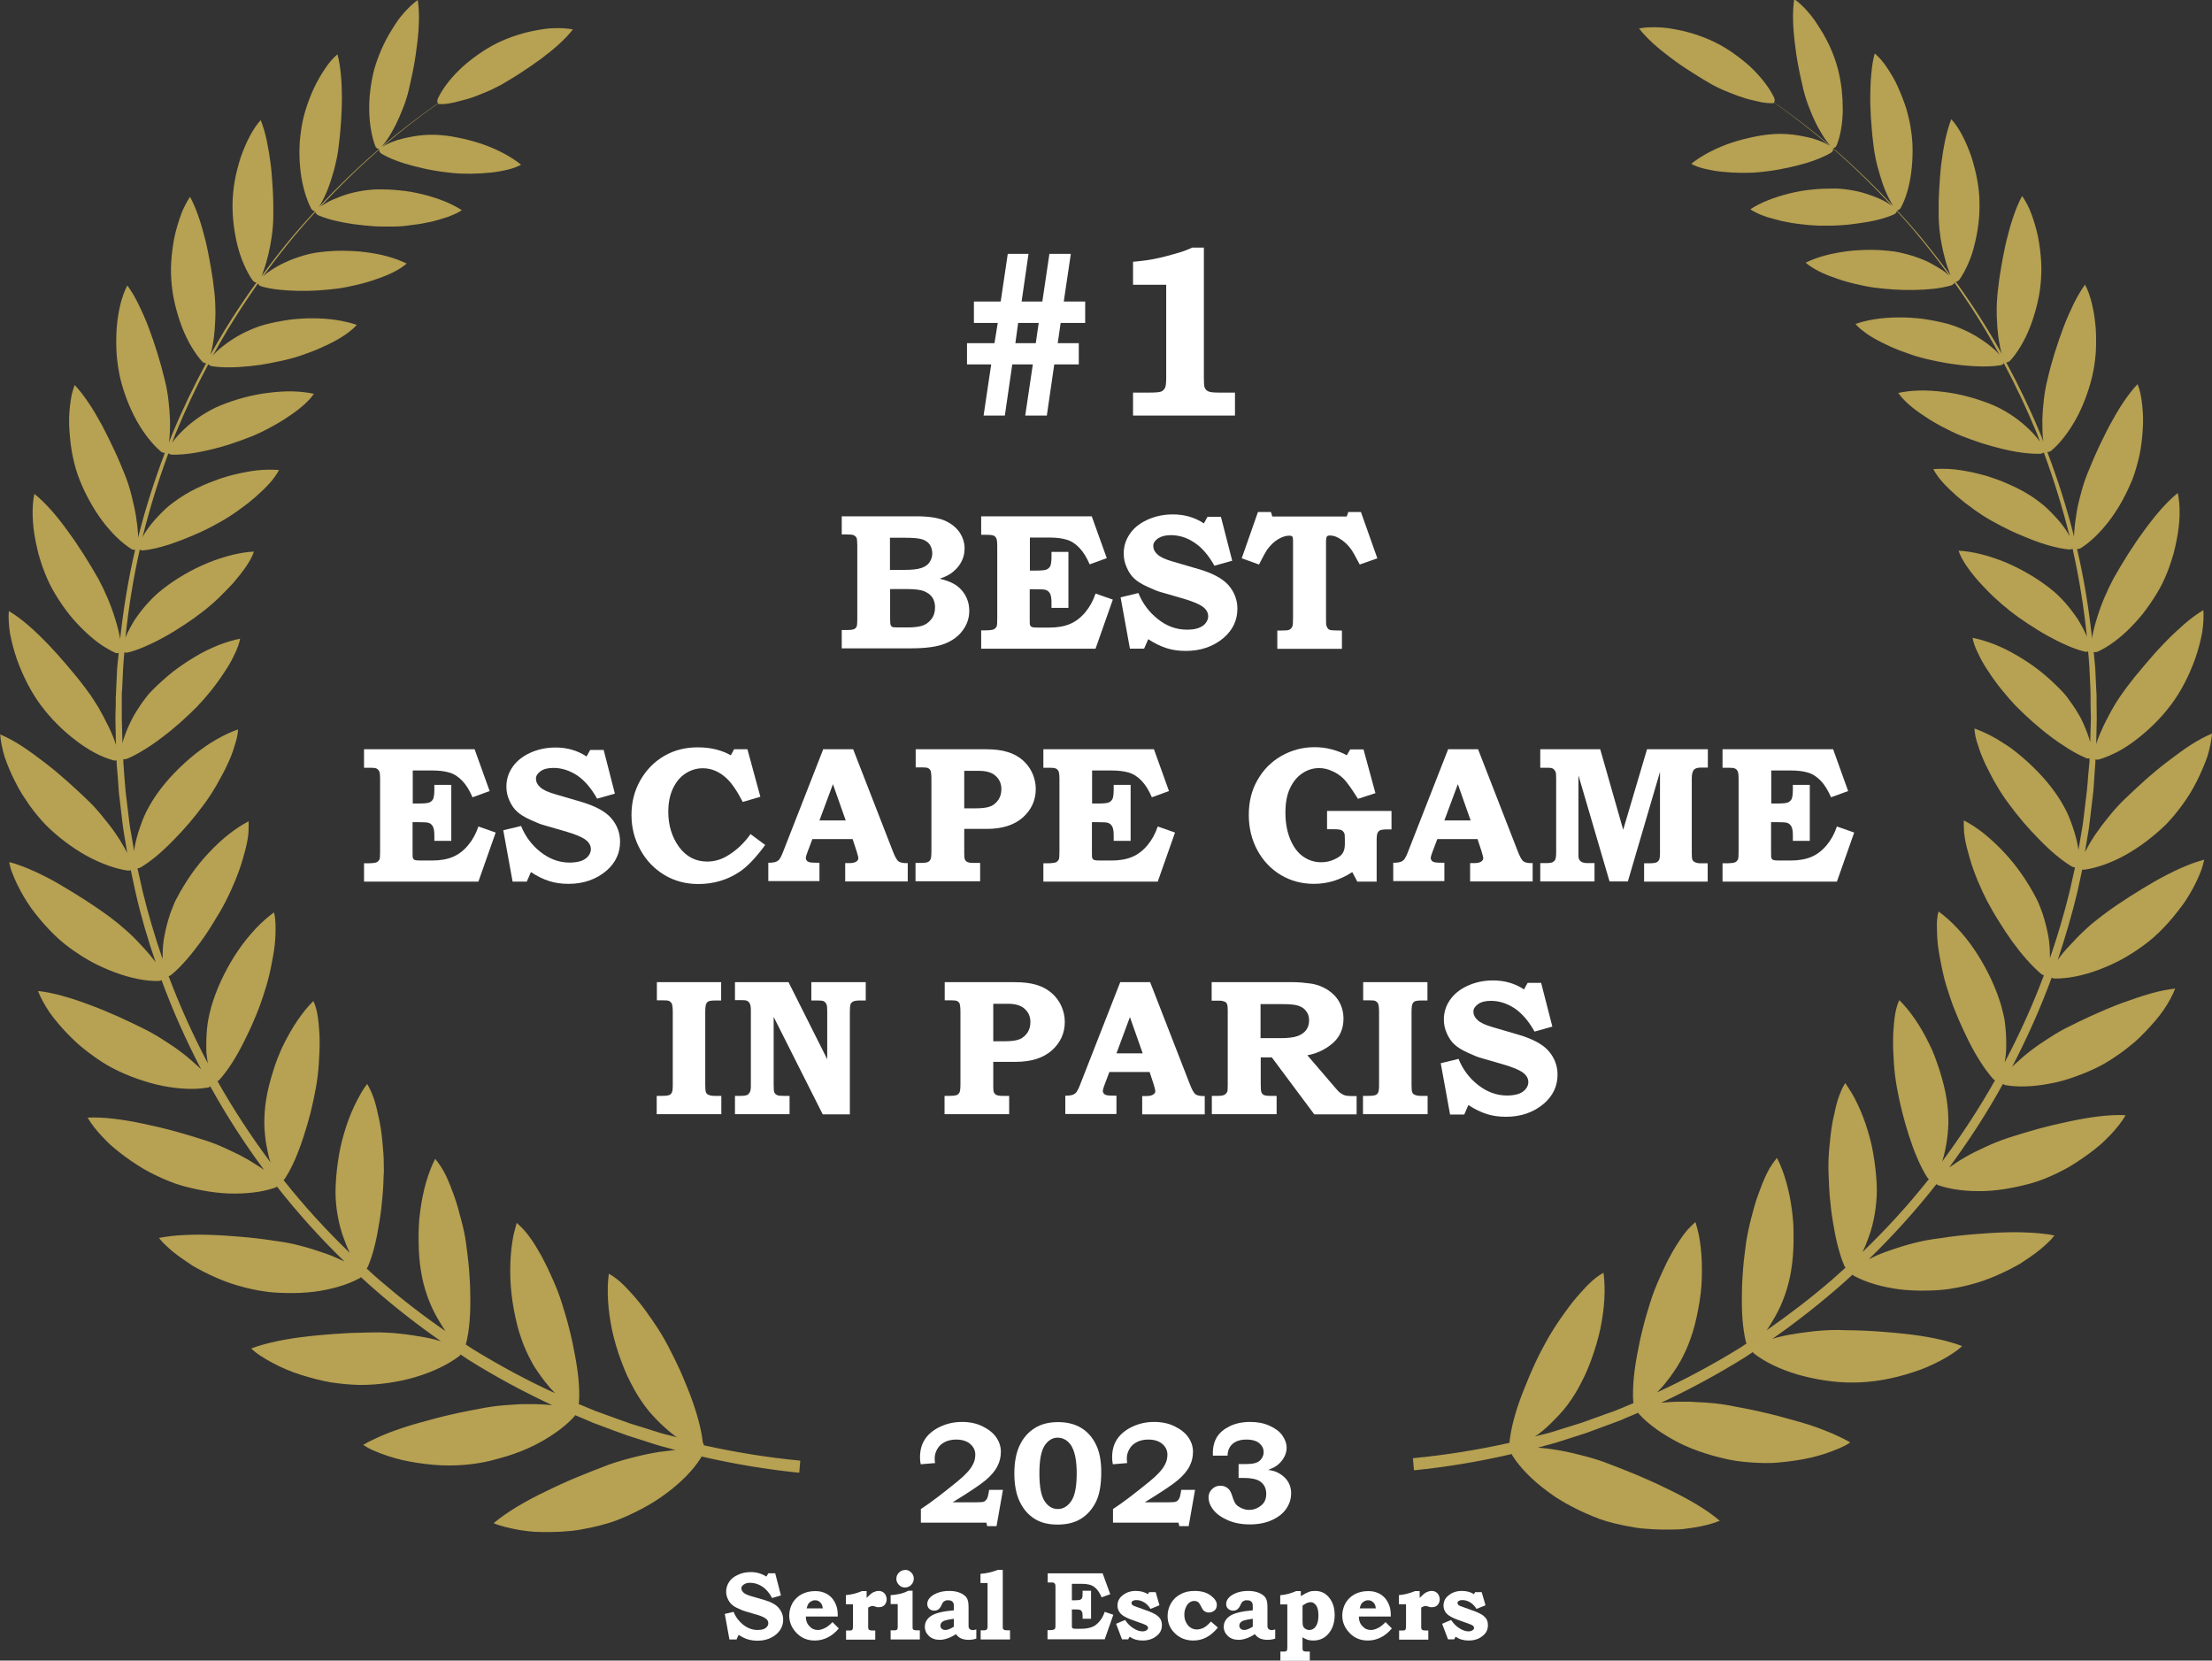 <?xml version="1.0" encoding="UTF-8"?>
<svg id="Calque_2" data-name="Calque 2" xmlns="http://www.w3.org/2000/svg" viewBox="0 0 128.03 96.1">
  <rect x="0" y="0" width="128.03" height="96.1" fill="#333333" stroke="none"/>
  <defs>
    <style>
      .cls-1 {
        fill: #fff;
      }

      .cls-2 {
        fill: #b7a152;
      }
    </style>
  </defs>
  <g id="Layer_1" data-name="Layer 1">
    <g>
      <g>
        <path class="cls-2" d="m40.68,83.49c-.09-.83-.37-1.8-.73-2.76-.09-.24-.19-.48-.29-.72-.1-.25-.2-.49-.31-.73-.22-.48-.45-.94-.68-1.38-.22-.42-.48-.86-.76-1.27-.07-.1-.14-.21-.21-.31l-.11-.15-.11-.16c-.15-.21-.29-.41-.45-.6-.15-.19-.3-.37-.46-.54-.08-.08-.15-.17-.23-.25-.08-.08-.15-.16-.22-.23-.3-.3-.6-.52-.88-.68-.13.95-.06,2.09.19,3.28.13.59.3,1.17.52,1.76.11.29.22.58.35.86.13.28.27.54.41.8.23.42.51.83.81,1.21.31.37.65.72,1,1.03.17.15.34.3.52.43.05.04.1.07.16.1l-.32-.08c-.27-.07-.54-.13-.81-.22l-1.6-.5c-.53-.18-1.05-.38-1.58-.57-.13-.05-.26-.09-.39-.14l-.39-.16-.62-.26s.02-.06.02-.09c.06-.82-.05-1.79-.24-2.78-.09-.5-.2-1.02-.33-1.51-.06-.25-.13-.5-.2-.74-.07-.24-.15-.48-.22-.72-.14-.45-.32-.91-.52-1.36-.1-.22-.21-.45-.31-.68-.11-.22-.22-.44-.33-.65-.11-.21-.24-.4-.35-.6-.12-.2-.24-.38-.36-.54-.12-.17-.25-.32-.37-.45-.06-.07-.13-.13-.19-.19-.06-.06-.12-.12-.18-.17-.07.23-.13.47-.19.72-.05.25-.09.51-.12.78-.06.54-.08,1.11-.06,1.71.02.6.09,1.19.2,1.79.11.59.25,1.2.45,1.74.15.44.35.88.58,1.3.11.22.24.41.38.61.13.19.27.38.41.56.19.24.38.46.57.65-1.63-.75-3.21-1.6-4.74-2.54-.15-.09-.29-.19-.44-.29.02-.03.04-.07.04-.1.19-.78.25-1.74.23-2.72,0-.5-.03-1.02-.07-1.52-.04-.5-.11-.99-.17-1.48-.06-.45-.16-.93-.29-1.4-.12-.47-.25-.95-.41-1.39-.16-.43-.32-.86-.5-1.22-.18-.36-.39-.66-.59-.91-.43.84-.72,1.89-.87,3.05-.04.29-.07.59-.08.88-.01.29-.02.59-.01.89,0,.3.02.59.04.89.02.3.06.59.11.87.15.9.48,1.85.92,2.61.11.19.22.38.33.55.05.08.1.16.15.23-1.31-.9-2.57-1.88-3.78-2.92-.27-.23-.52-.46-.78-.7.03-.03.05-.07.07-.1.31-.72.52-1.63.67-2.6.08-.49.14-.99.18-1.48.02-.25.04-.49.05-.73,0-.24.02-.49.03-.73,0-.45-.01-.93-.06-1.4-.04-.48-.09-.96-.18-1.41-.02-.11-.04-.22-.07-.33-.01-.05-.02-.11-.04-.16-.01-.05-.02-.11-.03-.16-.05-.22-.1-.42-.16-.61-.06-.19-.13-.37-.2-.53-.04-.08-.08-.16-.11-.23-.04-.08-.08-.15-.12-.21-.13.18-.27.38-.39.6-.12.21-.24.44-.35.67-.22.47-.42.99-.58,1.54-.08.27-.16.56-.22.84-.06.28-.11.57-.15.86-.04.29-.08.58-.1.87-.02.29-.04.58-.04.86,0,.89.17,1.86.47,2.67.11.31.23.61.36.87-1.37-1.32-2.66-2.73-3.84-4.22.04-.03.07-.06.1-.11.42-.65.77-1.5,1.06-2.4.15-.46.29-.93.41-1.4.06-.24.11-.47.16-.7.05-.23.09-.47.14-.7.08-.44.14-.9.17-1.37.01-.23.03-.47.04-.7.01-.24.01-.47.01-.69s-.01-.45-.03-.66c-.02-.21-.03-.42-.06-.62-.05-.39-.14-.73-.27-1.01-.63.62-1.22,1.5-1.72,2.51-.13.25-.23.51-.34.77-.1.26-.2.53-.28.81-.17.55-.32,1.11-.4,1.65-.07.43-.1.89-.1,1.34,0,.23.02.45.04.67.02.22.05.44.09.64.04.21.08.41.13.61.02.1.05.19.08.28,0,.02.01.04.02.06-1.12-1.5-2.15-3.07-3.07-4.7.04-.02.09-.05.12-.09.5-.56.98-1.33,1.4-2.17.2-.41.42-.85.6-1.29.19-.44.36-.88.5-1.31.14-.41.27-.85.38-1.3.05-.22.1-.45.14-.67.04-.22.09-.45.12-.67.07-.44.1-.86.1-1.25.01-.39-.02-.74-.09-1.02-.35.26-.71.57-1.06.94-.34.37-.69.79-.99,1.23-.61.89-1.15,1.95-1.48,2.97-.07.2-.13.42-.18.63-.05.21-.1.44-.13.65-.06.44-.08.87-.08,1.29,0,.21,0,.41.03.61.02.14.04.27.06.41-.86-1.63-1.62-3.31-2.27-5.04.05-.01.11-.04.15-.07.56-.46,1.14-1.14,1.68-1.88.27-.37.53-.76.77-1.16.25-.4.49-.8.69-1.19.38-.74.76-1.63,1-2.46.05-.21.12-.42.17-.62.05-.2.09-.4.12-.58.03-.19.05-.37.05-.53,0-.17.01-.33,0-.47-.19.1-.39.21-.58.34-.2.13-.39.27-.58.42-.38.3-.77.66-1.13,1.05-.75.78-1.38,1.71-1.88,2.66-.05.09-.1.19-.14.29-.04.1-.08.2-.12.3-.08.2-.15.4-.21.61-.12.41-.22.84-.28,1.24-.05.38-.06.73-.06,1.06-.44-1.29-.83-2.59-1.15-3.91l-.3-1.34c.06,0,.12-.02.18-.05.62-.37,1.27-.93,1.89-1.57.64-.64,1.25-1.36,1.76-2.06.25-.33.49-.7.72-1.09.11-.19.22-.39.32-.58.11-.2.21-.39.3-.59.19-.39.34-.77.44-1.12.12-.36.2-.69.21-.98-.4.14-.81.33-1.23.57-.21.12-.42.25-.64.4-.21.14-.41.3-.62.46-.81.65-1.61,1.46-2.2,2.3-.24.34-.46.71-.65,1.09-.18.38-.32.78-.44,1.16-.06.19-.11.38-.15.56-.04.17-.07.34-.09.5l-.02-.13-.14-.83c-.11-.55-.16-1.11-.23-1.67l-.1-.83c-.03-.28-.04-.56-.07-.84l-.06-.84v-.17s.12,0,.19-.02c.32-.13.66-.31,1.01-.53.35-.21.71-.46,1.06-.73.71-.53,1.38-1.14,1.99-1.75.56-.58,1.14-1.3,1.59-2,.24-.35.44-.7.59-1.03.16-.33.28-.64.33-.92-.4.08-.83.21-1.27.38-.22.09-.44.19-.67.3-.23.11-.44.23-.66.36-.44.26-.88.56-1.3.88-.41.33-.8.68-1.16,1.04-.07.07-.14.15-.21.22-.07.08-.13.16-.19.24-.13.16-.25.33-.36.5-.12.17-.22.35-.33.53-.1.18-.19.36-.27.53-.16.35-.29.7-.38,1.02,0,.02,0,.03-.01.05l-.04-1.44c0-.28,0-.56,0-.84v-.42c0-.14,0-.28.02-.42l.04-.84.02-.42.03-.42c.01-.15.03-.31.04-.46.06.02.13.03.2.01.33-.08.69-.21,1.05-.37.37-.16.75-.35,1.12-.56.38-.21.74-.44,1.11-.68.37-.24.72-.49,1.05-.75.31-.24.64-.52.94-.81.15-.15.3-.3.45-.45.15-.15.29-.31.43-.46.53-.62.98-1.24,1.15-1.76-.8.04-1.72.27-2.66.65-.92.38-1.86.92-2.63,1.53-.63.49-1.18,1.13-1.61,1.77-.2.32-.37.64-.5.93-.01.03-.02.06-.04.1.18-1.71.45-3.41.83-5.09.06.03.14.05.21.04.67-.07,1.45-.3,2.22-.6.2-.08.39-.16.59-.24.2-.08.39-.17.59-.26.39-.18.76-.38,1.11-.58.34-.19.69-.42,1.02-.66.17-.12.33-.25.5-.37.16-.13.32-.26.47-.39.3-.27.58-.53.81-.79.12-.13.22-.26.31-.39.09-.13.17-.25.23-.37-.39-.03-.82-.03-1.27.02-.45.05-.91.14-1.39.26-.24.06-.48.13-.72.21-.23.08-.47.17-.7.26-.46.19-.93.41-1.34.66-.33.2-.66.43-.97.68-.3.26-.57.54-.82.82-.25.28-.45.57-.61.83-.03.05-.06.1-.08.15.41-1.65.91-3.27,1.5-4.86.05.05.13.08.21.08.66.02,1.44-.1,2.23-.29.4-.1.81-.21,1.2-.34.4-.13.78-.27,1.16-.42.35-.14.72-.32,1.07-.51.36-.19.72-.4,1.04-.62.66-.43,1.21-.9,1.51-1.34-.37-.08-.79-.13-1.23-.14-.44-.01-.9.02-1.38.08-.96.11-1.93.38-2.82.74-.69.29-1.38.74-1.92,1.22-.35.31-.64.63-.85.92.06-.15.11-.31.17-.46.57-1.39,1.21-2.75,1.92-4.08.04.06.12.11.2.12.63.1,1.4.08,2.19,0,.4-.04.81-.1,1.21-.18.2-.04.4-.08.59-.12.2-.04.39-.09.58-.14.36-.09.73-.22,1.1-.36.38-.14.74-.3,1.09-.47.35-.17.67-.35.95-.54.14-.1.27-.19.38-.29.12-.1.22-.19.3-.29-.7-.24-1.59-.38-2.52-.38-.23,0-.47,0-.71.02-.24.01-.48.04-.72.07-.47.07-.94.16-1.39.28-.36.1-.71.24-1.05.4-.17.08-.34.17-.5.26-.16.09-.31.19-.46.29-.29.2-.56.41-.77.61-.08.08-.14.15-.21.23.27-.49.54-.97.82-1.44.56-.93,1.16-1.84,1.79-2.74.02.07.1.14.19.17.3.09.64.15.99.19.36.04.73.06,1.13.07.79.02,1.59-.04,2.36-.14.36-.05.73-.13,1.11-.22.38-.09.76-.2,1.11-.33.72-.24,1.34-.55,1.72-.89-.33-.16-.7-.3-1.11-.41-.41-.12-.84-.19-1.29-.25-.23-.03-.46-.05-.69-.06-.23-.01-.47-.02-.7-.02-.46,0-.93.04-1.38.1-.36.05-.71.14-1.07.26-.17.06-.35.12-.52.19-.17.07-.33.15-.48.22-.31.16-.59.33-.82.5-.1.07-.18.15-.26.22.58-.8,1.19-1.59,1.82-2.35.39-.47.8-.93,1.22-1.39,0,.08.07.16.17.2.56.24,1.27.4,2.02.51.38.05.77.09,1.15.12.19.01.39.02.57.02.19,0,.38,0,.57,0,.35,0,.73-.03,1.1-.09.38-.04.76-.11,1.12-.19.09-.02.18-.04.26-.07.09-.02.17-.04.26-.07.17-.05.33-.1.48-.15.15-.06.29-.12.42-.18.13-.06.25-.13.35-.2-.3-.19-.65-.37-1.02-.52-.38-.15-.79-.28-1.22-.39-.22-.05-.44-.1-.66-.14-.22-.04-.45-.07-.67-.09-.45-.05-.91-.07-1.35-.06-.35.01-.71.05-1.06.12-.18.04-.35.07-.52.12-.17.05-.33.1-.49.16-.32.12-.61.24-.85.38-.12.07-.23.14-.33.21,1.02-1.1,2.09-2.15,3.21-3.14.06-.05.12-.1.18-.15-.02.08.04.18.14.24.51.3,1.18.54,1.9.72.36.09.73.18,1.1.24.37.07.74.11,1.1.15.69.07,1.46.05,2.18-.02.18-.02.35-.04.52-.07.17-.03.33-.06.48-.1.31-.07.57-.17.79-.29-.53-.43-1.26-.83-2.07-1.13-.41-.15-.83-.27-1.27-.37-.22-.05-.44-.09-.65-.13-.22-.04-.43-.06-.65-.08-.34-.03-.69-.03-1.04,0-.35.03-.69.09-1.01.16-.16.04-.31.08-.46.12-.15.05-.28.1-.41.15-.18.08-.33.16-.46.24,1.03-.88,2.1-1.72,3.21-2.5.02.02.04.03.07.03.19.01.43,0,.7-.06.14-.02.28-.06.43-.1.15-.04.31-.08.46-.12.32-.09.66-.22.99-.36.33-.13.66-.29.98-.46.2-.11.39-.23.59-.35.2-.12.4-.24.59-.37.39-.25.79-.53,1.16-.8.74-.55,1.4-1.13,1.84-1.7-.31-.06-.68-.08-1.07-.07-.2,0-.4.02-.61.05-.21.03-.42.07-.63.11-.85.17-1.7.49-2.36.85-.35.19-.69.42-1.02.66-.32.24-.63.49-.9.76-.55.54-.98,1.11-1.23,1.65-.04.09-.04.2.01.26-1.12.79-2.21,1.62-3.26,2.51.11-.12.23-.27.35-.45.08-.12.15-.24.23-.38.08-.13.15-.27.23-.42.15-.3.29-.63.42-.96.13-.33.25-.68.33-1.03.05-.22.1-.44.15-.67.05-.22.1-.45.14-.68.09-.46.15-.93.21-1.39.11-.91.14-1.79.03-2.5-.26.18-.53.44-.79.73-.13.15-.26.3-.38.48-.12.17-.24.35-.35.54-.46.73-.81,1.58-1.01,2.3-.1.39-.17.79-.22,1.19-.05.4-.07.79-.06,1.18.02.77.14,1.48.35,2.03.04.11.14.18.23.17-.06.05-.13.11-.19.16-1.15,1-2.25,2.07-3.3,3.19.08-.12.16-.26.24-.42.13-.25.26-.55.37-.87.06-.16.11-.33.16-.5.05-.17.11-.35.15-.53.09-.36.17-.73.21-1.09.06-.46.11-.93.14-1.41.02-.24.03-.49.04-.73.01-.24.02-.48.02-.72,0-.47-.02-.94-.06-1.37-.04-.43-.1-.83-.2-1.19-.12.11-.25.23-.37.37-.12.14-.24.3-.35.47-.12.17-.23.35-.33.53-.05.09-.11.19-.16.29-.05.1-.1.2-.15.3-.19.41-.35.83-.48,1.25-.13.42-.22.84-.27,1.23-.03.2-.05.41-.07.62-.01.21-.02.42-.02.63,0,.41.03.82.08,1.21.11.78.32,1.49.6,2.03.05.09.14.15.22.15-.42.45-.83.91-1.23,1.38-.65.77-1.27,1.57-1.87,2.39.05-.11.1-.23.14-.37.1-.27.19-.59.27-.93.04-.17.07-.35.11-.53.03-.18.06-.37.09-.56.05-.38.08-.77.08-1.14,0-.47,0-.96-.03-1.46-.02-.25-.03-.5-.05-.74-.02-.25-.04-.49-.07-.73-.06-.48-.14-.96-.23-1.39-.09-.43-.21-.84-.35-1.19-.46.5-.86,1.3-1.16,2.16-.14.44-.26.89-.34,1.34-.08.44-.12.89-.13,1.28-.02.84.1,1.73.29,2.5.1.39.23.76.38,1.1.15.34.31.64.49.89.06.08.15.13.22.13-.64.89-1.25,1.8-1.82,2.73-.29.48-.57.96-.84,1.44.03-.1.05-.2.08-.31.07-.29.12-.62.15-.98.02-.18.03-.37.04-.56.01-.19.02-.38.02-.58,0-.39-.02-.79-.06-1.17-.05-.48-.12-.98-.21-1.48-.05-.25-.09-.5-.14-.75-.05-.25-.1-.5-.16-.74-.24-.98-.53-1.88-.9-2.56-.1.14-.19.3-.28.48-.09.17-.18.36-.25.57-.15.41-.28.85-.38,1.31-.09.47-.15.94-.18,1.41-.03.46-.01.92.03,1.33.02.22.05.43.09.65.04.22.09.43.14.64.11.42.24.84.39,1.22.31.77.71,1.44,1.14,1.92.06.07.16.11.23.1-.72,1.33-1.38,2.7-1.96,4.1-.07.16-.12.32-.19.48.05-.36.07-.8.06-1.29-.03-.75-.11-1.57-.31-2.35-.23-.96-.55-2-.91-2.96-.18-.48-.38-.94-.59-1.36-.2-.42-.42-.8-.66-1.12-.34.63-.55,1.56-.62,2.52-.03.49-.03.98,0,1.46.04.48.11.94.2,1.35.1.43.24.87.4,1.29.16.42.35.82.55,1.19.42.75.91,1.37,1.41,1.8.07.06.16.08.23.08-.61,1.61-1.13,3.24-1.55,4.91,0-.07,0-.13,0-.21-.02-.31-.06-.67-.12-1.04-.06-.37-.15-.77-.25-1.17-.1-.4-.22-.79-.37-1.17-.19-.48-.39-.96-.62-1.45-.11-.24-.23-.49-.35-.73-.12-.24-.24-.48-.36-.71-.25-.46-.51-.91-.78-1.31-.27-.4-.54-.76-.82-1.05-.06.17-.12.36-.17.56-.04.2-.07.42-.1.65-.05.45-.07.94-.03,1.44.02.25.04.5.07.75.03.25.07.49.12.73.1.48.23.94.39,1.34.17.43.37.85.59,1.25.11.2.23.4.35.59.12.19.25.37.38.55.53.7,1.11,1.27,1.68,1.63.07.04.15.06.22.05-.4,1.71-.68,3.44-.87,5.18,0-.06-.01-.1-.02-.16-.06-.32-.15-.67-.27-1.04-.22-.74-.57-1.56-.96-2.29-.52-.91-1.11-1.87-1.76-2.75-.62-.87-1.3-1.66-1.95-2.18-.16.74-.13,1.74.07,2.74.05.25.11.5.17.75.07.25.15.49.23.73.17.47.36.92.58,1.31.23.41.49.81.77,1.19.28.38.59.73.91,1.05.32.32.64.6.96.84.33.24.66.43.97.58.07.03.15.04.22.02-.01.16-.03.31-.05.47l-.04.42-.02.42-.04.85c0,.14-.01.28-.02.42v.42c-.01.28-.02.56-.02.85l.03,1.47s-.01-.05-.02-.07c-.1-.31-.24-.66-.42-1.02-.09-.18-.19-.36-.28-.55-.1-.18-.2-.37-.31-.56-.11-.18-.23-.37-.35-.55-.06-.09-.12-.18-.19-.27-.06-.09-.12-.17-.19-.26-.32-.43-.67-.86-1.04-1.29-.36-.43-.74-.85-1.12-1.25-.19-.2-.39-.39-.58-.58-.19-.18-.38-.36-.57-.52-.38-.33-.76-.61-1.13-.83-.03.39,0,.83.07,1.3.09.47.22.97.39,1.47.35.99.85,1.96,1.4,2.69.57.77,1.29,1.48,2.02,2.03.36.28.73.52,1.09.71.37.2.73.34,1.07.44.07.02.14.02.2,0v.17s.07.84.07.84c.02.28.04.56.06.85l.1.84c.07.56.12,1.12.22,1.68l.14.84.03.17s0-.01,0-.02c-.08-.15-.16-.31-.26-.47-.09-.16-.2-.33-.31-.5-.22-.34-.49-.69-.77-1.03-.27-.34-.56-.68-.88-.99-.8-.77-1.66-1.56-2.56-2.25-.22-.17-.46-.34-.67-.5-.22-.16-.44-.31-.65-.45-.43-.28-.86-.51-1.26-.68.03.4.12.84.26,1.31.16.47.37.96.61,1.43.12.24.25.48.39.71.15.23.3.45.45.67.31.43.64.82.96,1.15.71.7,1.53,1.31,2.34,1.76.83.45,1.66.75,2.37.85.06,0,.13,0,.18-.02l.29,1.35c.31,1.35.7,2.67,1.15,3.98-.2-.27-.44-.56-.71-.85-.28-.31-.58-.63-.92-.93-.17-.15-.34-.3-.52-.45-.09-.07-.18-.14-.27-.21-.09-.07-.17-.14-.26-.2-.89-.66-1.94-1.32-2.93-1.9-.5-.29-1.01-.55-1.49-.76-.24-.11-.48-.21-.71-.29-.23-.09-.45-.16-.67-.21.04.2.09.41.18.63.08.22.18.44.29.67.11.23.24.46.37.69.14.23.28.46.44.68.66.89,1.43,1.72,2.22,2.29.41.3.84.58,1.28.82.45.24.91.44,1.36.61.9.33,1.77.51,2.51.49.06,0,.12-.02.17-.05.65,1.77,1.42,3.49,2.29,5.16-.11-.11-.23-.22-.36-.33-.15-.13-.3-.27-.46-.4-.33-.27-.7-.54-1.09-.79-.2-.12-.38-.25-.58-.37-.2-.12-.4-.23-.6-.34-1.03-.52-2.14-1.04-3.26-1.46-.56-.21-1.1-.4-1.62-.54-.52-.15-1.02-.25-1.47-.3.15.39.38.81.67,1.24.3.42.66.85,1.05,1.25.2.2.4.4.61.59.22.19.44.36.66.53.45.33.89.63,1.32.85.46.24.95.45,1.43.62.49.17.97.31,1.46.41.97.19,1.88.23,2.62.1.06,0,.11-.04.15-.07.93,1.68,1.97,3.29,3.11,4.83-.04-.03-.08-.05-.12-.08-.08-.05-.16-.11-.24-.16-.17-.11-.35-.22-.53-.33-.19-.11-.39-.21-.59-.32-.21-.1-.42-.2-.63-.3-.42-.2-.87-.38-1.31-.52-.56-.18-1.14-.36-1.73-.52-.3-.08-.6-.16-.9-.23-.3-.07-.61-.14-.9-.2-1.17-.25-2.32-.41-3.26-.36.22.37.52.76.89,1.14.18.19.37.39.59.57.21.18.44.36.67.53.23.17.47.34.71.49.12.08.24.15.37.23.13.07.25.14.38.21.5.26,1.01.48,1.48.65.12.04.25.08.38.12.13.04.26.07.39.1.26.07.52.12.78.17.52.1,1.04.16,1.53.18,1.01.03,1.94-.08,2.66-.33.05-.02.09-.04.13-.07,1.2,1.53,2.51,2.98,3.91,4.34-.29-.14-.59-.28-.94-.41-.84-.3-1.79-.6-2.74-.74-.3-.04-.6-.09-.9-.13-.3-.04-.61-.08-.93-.11-.31-.03-.63-.06-.95-.08-.32-.02-.62-.05-.93-.06-.61-.03-1.22-.04-1.79-.01-.28.01-.56.03-.82.06-.26.03-.51.07-.74.11.07.09.14.17.22.26.08.08.17.17.26.25.18.17.38.34.6.5.22.16.45.32.69.48.06.04.12.08.18.12.06.04.13.07.19.11.13.07.26.14.39.21.53.27,1.07.51,1.62.7.55.18,1.1.32,1.6.41.27.04.53.09.8.11.27.02.55.04.82.04.54.01,1.07-.01,1.58-.07,1.02-.13,1.94-.4,2.63-.77.04-.02.08-.05.11-.08.26.24.52.48.79.71,1.22,1.07,2.51,2.07,3.84,3-.1-.03-.2-.06-.31-.09-.2-.05-.42-.1-.64-.14-.9-.16-1.91-.3-2.89-.28-.31,0-.62.01-.93.02-.31,0-.63.02-.95.04-.32.02-.64.04-.97.07-.32.03-.63.05-.95.09-1.25.14-2.45.37-3.34.71.32.31.76.58,1.25.84.49.26,1.03.5,1.61.68.58.18,1.17.34,1.75.44.59.09,1.16.14,1.68.15.55,0,1.11-.04,1.66-.12.55-.08,1.08-.19,1.57-.34,1.01-.3,1.89-.73,2.52-1.21.03-.02.06-.06.08-.09.15.1.3.2.45.3,1.56.98,3.18,1.85,4.85,2.63-.3-.03-.62-.05-.95-.06-.23,0-.47,0-.72,0-.24,0-.5.03-.74.04-.5.03-1,.08-1.49.17-.62.12-1.25.23-1.89.38-.64.14-1.29.32-1.9.49-.62.17-1.22.37-1.77.58-.28.11-.54.22-.79.34-.25.11-.48.23-.69.36.1.06.2.12.3.18.11.06.22.11.34.16.24.11.49.2.76.29.27.09.55.17.84.24.29.07.6.12.9.17.31.05.62.08.92.11.31.03.61.04.92.04.61,0,1.19-.05,1.72-.14.14-.02.28-.05.42-.08.14-.03.28-.06.42-.1.28-.07.55-.15.82-.23.54-.17,1.05-.37,1.53-.61.96-.48,1.77-1.06,2.32-1.66.02-.03.04-.06.06-.09l.62.26.39.17c.13.05.27.1.4.15.53.2,1.06.4,1.6.59l1.62.52c.27.09.55.15.82.23l.36.1c-.08,0-.15.01-.23.02-.22.03-.44.05-.67.08-.46.07-.96.17-1.46.3-.49.12-.99.26-1.47.43-.3.11-.6.23-.91.35-.3.12-.61.24-.92.37-.61.25-1.24.54-1.83.83-1.18.56-2.27,1.2-3.04,1.85.43.18.96.3,1.53.4.14.02.29.04.44.06.15.02.3.03.45.04.31.01.62.02.94.01.32,0,.63-.02.95-.05l.23-.02.24-.03c.16-.02.31-.05.46-.08.61-.11,1.19-.26,1.7-.43.55-.2,1.08-.44,1.59-.71.25-.13.5-.27.74-.42.24-.15.47-.31.69-.47.88-.65,1.59-1.37,2.03-2.07.02-.03.03-.06.04-.09,1.87.43,3.76.75,5.66.94l.06-.7c-1.88-.18-3.74-.48-5.59-.89,0-.02,0-.04,0-.06Z"/>
        <path class="cls-2" d="m120.47,50.31c.06.02.12.03.18.02.71-.1,1.54-.39,2.37-.85.81-.45,1.63-1.07,2.34-1.76.32-.33.65-.72.96-1.15.15-.21.31-.44.45-.67.14-.23.27-.47.39-.71.24-.48.45-.97.61-1.43.14-.47.23-.92.26-1.31-.4.17-.83.4-1.26.68-.22.14-.44.29-.65.45-.22.16-.45.33-.67.5-.91.69-1.77,1.49-2.56,2.25-.31.31-.61.64-.88.99-.28.34-.54.69-.77,1.03-.11.17-.22.34-.31.5-.09.16-.18.32-.26.47,0,0,0,.01,0,.02l.03-.17.14-.84c.1-.56.15-1.12.22-1.68l.1-.84c.03-.28.04-.56.06-.85l.06-.84v-.17c.07.02.14.02.21,0,.34-.1.7-.25,1.07-.44.36-.19.73-.43,1.09-.71.72-.55,1.45-1.26,2.02-2.03.55-.73,1.05-1.69,1.4-2.69.17-.49.3-.99.39-1.47.07-.47.1-.92.07-1.3-.37.22-.75.5-1.13.83-.19.17-.38.34-.57.52-.19.18-.39.38-.58.58-.39.4-.76.82-1.12,1.25-.37.43-.72.86-1.04,1.29-.06.08-.13.17-.19.26-.06.09-.13.18-.19.27-.12.18-.24.36-.35.55-.11.18-.21.37-.31.56-.09.18-.2.37-.28.55-.17.36-.32.7-.42,1.02,0,.03-.01.05-.02.07l.03-1.47c0-.28-.01-.56-.01-.85v-.42c0-.14-.01-.28-.02-.42l-.04-.85-.02-.42-.04-.42c-.01-.16-.03-.31-.05-.47.07.01.15,0,.22-.02.31-.14.64-.34.97-.58.32-.24.65-.52.96-.84.31-.32.63-.67.9-1.05.28-.38.54-.78.77-1.19.22-.39.41-.83.58-1.31.08-.24.16-.48.23-.73.07-.25.12-.5.17-.75.21-1.01.23-2,.07-2.74-.65.52-1.32,1.31-1.95,2.18-.65.88-1.24,1.83-1.76,2.75-.39.73-.74,1.55-.96,2.29-.12.37-.21.73-.27,1.04-.01.06-.01.11-.02.16-.19-1.74-.47-3.47-.87-5.18.07,0,.15,0,.22-.05.57-.36,1.15-.93,1.68-1.63.13-.17.26-.36.38-.55.12-.19.24-.38.35-.59.22-.4.42-.83.59-1.25.15-.4.28-.86.39-1.34.05-.24.09-.49.12-.73.03-.25.06-.5.07-.75.04-.5.02-.99-.03-1.44-.02-.23-.06-.44-.1-.65-.04-.2-.1-.39-.17-.56-.28.3-.55.65-.82,1.05-.27.4-.53.85-.78,1.31-.13.23-.24.47-.36.71-.12.24-.24.48-.35.73-.23.49-.42.97-.62,1.45-.15.38-.27.78-.37,1.17-.11.4-.2.8-.25,1.17-.06.37-.1.73-.12,1.04,0,.08,0,.14,0,.21-.42-1.67-.94-3.3-1.55-4.91.07,0,.16-.02.23-.08.5-.42.99-1.05,1.41-1.8.21-.37.39-.77.55-1.19.16-.42.3-.85.4-1.29.1-.41.17-.87.21-1.35.03-.47.03-.97,0-1.46-.08-.96-.28-1.89-.62-2.52-.23.32-.45.7-.66,1.12-.2.42-.41.88-.59,1.36-.36.96-.69,2-.91,2.96-.2.77-.28,1.6-.31,2.35,0,.48,0,.92.06,1.29-.06-.16-.12-.32-.19-.48-.58-1.4-1.24-2.76-1.96-4.1.08,0,.17-.03.23-.1.43-.47.83-1.14,1.14-1.92.15-.38.28-.8.39-1.22.05-.21.1-.43.14-.64.04-.22.07-.43.09-.65.04-.41.06-.86.03-1.33-.03-.46-.09-.94-.18-1.41-.1-.46-.23-.91-.38-1.31-.07-.2-.16-.39-.25-.57-.09-.17-.19-.33-.29-.48-.37.68-.66,1.58-.9,2.56-.06.24-.11.49-.16.74-.05.25-.1.5-.14.75-.09.5-.16,1-.21,1.48-.04.38-.07.78-.06,1.17,0,.2,0,.39.02.58,0,.19.02.38.04.56.03.36.09.69.15.98.02.11.05.21.08.31-.27-.49-.55-.97-.84-1.44-.57-.93-1.18-1.84-1.82-2.73.08,0,.17-.05.22-.13.18-.26.34-.56.49-.89.15-.34.28-.71.37-1.1.2-.78.32-1.66.29-2.5,0-.4-.05-.84-.13-1.28-.08-.44-.2-.9-.34-1.34-.3-.86-.7-1.67-1.16-2.16-.14.35-.25.75-.35,1.19-.09.43-.17.91-.23,1.39-.03.24-.05.49-.07.73-.02.25-.03.49-.05.74-.03.5-.04.99-.03,1.46,0,.38.03.77.08,1.14.02.19.05.37.09.56.03.18.07.36.11.53.08.34.17.66.27.93.05.13.09.26.14.37-.6-.81-1.22-1.61-1.87-2.39-.4-.47-.81-.93-1.23-1.38.08,0,.17-.06.22-.15.29-.53.5-1.25.6-2.03.05-.39.08-.8.08-1.21,0-.21,0-.42-.02-.63-.01-.21-.04-.41-.07-.62-.05-.39-.15-.8-.27-1.23-.13-.42-.3-.84-.48-1.25-.05-.1-.09-.2-.14-.3-.05-.1-.1-.19-.16-.29-.11-.19-.22-.37-.33-.53-.11-.17-.23-.33-.35-.47-.12-.14-.25-.26-.37-.37-.1.35-.16.75-.2,1.19-.04.43-.06.9-.06,1.37,0,.24,0,.48.02.72,0,.24.02.49.04.73.03.48.08.96.14,1.41.05.37.12.74.21,1.09.05.18.1.35.15.53.05.17.11.34.16.5.11.32.24.62.37.87.08.16.16.3.24.42-1.05-1.12-2.14-2.18-3.3-3.19-.06-.05-.13-.11-.19-.16.08.01.18-.06.22-.17.22-.55.34-1.26.35-2.03,0-.39-.02-.78-.06-1.18-.05-.4-.12-.8-.22-1.19-.19-.73-.54-1.57-1.01-2.3-.11-.18-.23-.36-.35-.54-.12-.17-.25-.33-.38-.48-.26-.3-.53-.55-.79-.73-.11.71-.08,1.59.03,2.5.05.46.12.93.21,1.39.04.23.09.46.14.68.05.22.1.45.15.67.09.35.2.7.33,1.03.13.34.27.67.42.96.08.15.15.29.23.42.08.13.15.26.23.38.12.18.24.33.35.45-1.05-.89-2.14-1.72-3.26-2.51.05-.06.05-.17.01-.26-.25-.53-.68-1.1-1.23-1.65-.27-.27-.58-.52-.9-.76-.32-.24-.67-.47-1.02-.66-.66-.36-1.52-.68-2.36-.85-.21-.04-.42-.08-.63-.11-.21-.03-.41-.04-.61-.05-.39-.01-.76,0-1.07.07.44.57,1.1,1.15,1.84,1.7.37.28.76.55,1.16.8.2.13.4.25.59.37.2.12.4.24.59.35.31.17.64.33.98.46.33.14.67.26.99.36.16.05.32.09.47.12.15.04.29.07.43.1.27.05.51.07.7.06.03,0,.05-.01.07-.03,1.11.79,2.18,1.62,3.21,2.5-.13-.08-.28-.17-.46-.24-.13-.05-.26-.11-.41-.15-.15-.05-.3-.09-.46-.12-.32-.07-.66-.13-1.01-.16-.35-.03-.71-.03-1.04,0-.21.02-.43.04-.64.08-.22.04-.44.08-.65.13-.43.1-.86.22-1.27.37-.82.31-1.54.7-2.07,1.13.21.12.48.22.79.29.15.04.32.06.48.1.17.03.34.05.52.07.72.07,1.49.09,2.18.02.36-.04.73-.08,1.1-.15.37-.07.75-.15,1.1-.24.71-.18,1.38-.42,1.9-.72.1-.05.16-.16.14-.24.06.05.12.1.18.15,1.12.99,2.19,2.04,3.21,3.14-.1-.07-.21-.14-.33-.21-.25-.14-.54-.27-.86-.38-.16-.06-.32-.11-.49-.16-.17-.05-.35-.09-.52-.12-.35-.07-.71-.11-1.06-.12-.44,0-.9.01-1.35.06-.23.02-.45.05-.67.09-.22.04-.45.09-.66.14-.43.11-.85.24-1.22.39-.38.15-.73.33-1.02.52.1.07.22.14.35.2.13.07.27.13.42.18.15.06.31.11.48.15.08.02.17.05.26.07.09.02.17.04.26.07.36.08.74.15,1.12.19.37.05.75.08,1.1.09.19,0,.38,0,.57,0,.19,0,.38-.01.58-.02.39-.02.77-.06,1.15-.12.75-.1,1.46-.26,2.02-.51.09-.04.16-.13.17-.2.41.45.82.91,1.21,1.39.63.76,1.24,1.55,1.82,2.35-.08-.07-.16-.14-.26-.22-.24-.17-.52-.34-.82-.5-.15-.08-.31-.16-.48-.22-.17-.07-.34-.13-.52-.19-.35-.11-.71-.2-1.06-.26-.45-.06-.92-.1-1.38-.1-.23,0-.47,0-.7.02-.23.01-.46.03-.69.06-.45.06-.88.14-1.29.25-.41.11-.78.25-1.11.41.39.34,1,.65,1.72.89.35.13.73.24,1.11.33.38.09.75.17,1.11.22.77.1,1.57.16,2.36.14.39-.01.77-.03,1.13-.07.36-.04.69-.11.99-.19.09-.03.17-.1.19-.17.63.89,1.23,1.8,1.79,2.74.28.48.56.96.82,1.44-.07-.07-.13-.15-.21-.23-.22-.2-.48-.41-.78-.61-.15-.1-.3-.2-.46-.29-.16-.09-.33-.18-.5-.26-.34-.16-.7-.3-1.05-.4-.45-.12-.92-.21-1.39-.28-.23-.03-.48-.06-.72-.07-.24-.02-.48-.02-.71-.02-.93,0-1.82.13-2.52.38.09.1.19.2.3.29.12.1.25.19.38.29.28.19.6.37.95.54.34.17.71.33,1.09.47.38.14.74.27,1.1.36.19.05.38.1.58.14.2.04.39.09.59.12.4.08.81.13,1.21.18.8.08,1.56.1,2.19,0,.09-.01.16-.06.2-.12.71,1.33,1.35,2.69,1.92,4.08.06.15.11.31.17.46-.21-.29-.49-.61-.85-.92-.54-.49-1.23-.93-1.92-1.22-.89-.36-1.86-.63-2.82-.74-.48-.06-.94-.09-1.38-.08-.44.01-.86.06-1.23.14.3.44.85.91,1.51,1.34.32.22.68.43,1.04.62.36.19.72.37,1.07.51.38.15.76.29,1.16.42.4.13.8.24,1.2.34.79.19,1.57.31,2.23.29.08,0,.16-.03.21-.08.59,1.59,1.09,3.21,1.5,4.86-.03-.05-.05-.1-.08-.15-.16-.27-.36-.55-.61-.83-.25-.28-.52-.56-.82-.82-.31-.25-.63-.49-.96-.68-.41-.25-.87-.46-1.34-.66-.23-.1-.47-.18-.7-.26-.23-.08-.48-.15-.72-.21-.48-.12-.95-.21-1.39-.26-.45-.05-.88-.05-1.27-.02.06.12.14.25.23.37.09.13.19.26.31.39.23.26.52.53.81.79.15.13.31.26.47.39.17.13.33.25.5.37.33.24.68.47,1.02.66.36.2.73.4,1.11.58.19.09.39.18.59.26.2.08.39.17.58.24.78.31,1.56.53,2.23.6.08,0,.15-.01.21-.04.38,1.68.65,3.38.83,5.09-.01-.03-.02-.06-.04-.1-.13-.29-.3-.61-.5-.93-.43-.64-.97-1.29-1.6-1.77-.77-.61-1.71-1.15-2.63-1.53-.94-.38-1.86-.61-2.66-.65.17.53.61,1.14,1.15,1.76.14.15.28.31.43.46.14.15.29.3.45.45.31.29.64.57.94.81.33.26.68.51,1.05.75.37.24.73.47,1.11.68.38.21.75.4,1.12.56.36.16.72.29,1.05.37.07.02.14.01.2-.01.01.15.03.31.04.46l.03.42.02.42.04.84c0,.14.01.28.01.42v.42c0,.28.01.56.02.84l-.04,1.44s0-.03-.01-.05c-.09-.32-.22-.66-.38-1.02-.08-.18-.16-.36-.27-.53-.1-.18-.21-.35-.33-.53-.12-.17-.24-.34-.36-.5-.06-.08-.13-.16-.2-.24-.07-.08-.14-.15-.21-.22-.36-.37-.75-.72-1.15-1.04-.42-.33-.86-.62-1.3-.88-.22-.13-.44-.25-.66-.36-.22-.11-.45-.21-.67-.3-.44-.17-.87-.3-1.27-.38.05.28.16.59.33.92.15.33.35.68.59,1.03.45.7,1.04,1.42,1.59,2,.61.61,1.28,1.22,1.99,1.75.35.27.71.51,1.06.73.34.21.68.39,1.01.53.07.03.14.03.2.02v.17s-.08.84-.08.84c-.02.28-.04.56-.07.84l-.1.83c-.07.56-.12,1.11-.23,1.67l-.14.83-.02.13c-.02-.16-.05-.33-.09-.5-.04-.18-.09-.37-.15-.56-.12-.38-.26-.78-.44-1.16-.19-.38-.41-.75-.65-1.09-.59-.84-1.39-1.65-2.2-2.3-.2-.16-.4-.32-.62-.46-.21-.14-.43-.27-.64-.4-.42-.24-.84-.43-1.23-.57.01.29.08.62.21.98.1.35.26.73.44,1.12.09.19.2.39.3.59.1.19.2.39.32.58.22.38.46.75.72,1.09.51.7,1.12,1.42,1.76,2.06.62.64,1.27,1.2,1.89,1.57.06.03.12.05.18.05l-.3,1.34c-.32,1.32-.71,2.63-1.15,3.91,0-.33-.01-.68-.06-1.06-.06-.4-.16-.83-.28-1.24-.06-.21-.13-.41-.21-.61-.04-.1-.08-.2-.12-.3-.05-.1-.09-.19-.14-.29-.5-.95-1.13-1.87-1.88-2.66-.37-.39-.75-.74-1.13-1.05-.19-.15-.38-.29-.58-.42-.2-.13-.39-.24-.58-.34-.02.15,0,.31,0,.47,0,.17.02.35.05.53.03.19.07.38.12.58.05.2.12.41.17.62.24.83.62,1.72,1,2.46.21.39.44.8.69,1.19.24.39.5.78.77,1.16.54.74,1.13,1.42,1.68,1.88.05.04.1.06.15.07-.65,1.73-1.41,3.41-2.27,5.04.02-.13.05-.26.06-.41.02-.19.03-.4.03-.61,0-.42-.02-.86-.08-1.29-.02-.22-.08-.44-.13-.65-.05-.22-.11-.43-.18-.63-.33-1.02-.87-2.07-1.48-2.97-.3-.45-.65-.87-.99-1.23-.35-.37-.7-.68-1.06-.94-.08.29-.11.64-.09,1.02,0,.38.03.81.1,1.25.03.22.08.45.12.67.04.22.09.45.14.67.1.45.24.89.38,1.3.14.43.31.87.5,1.31.19.44.4.88.6,1.29.42.83.9,1.6,1.4,2.17.03.04.08.07.12.09-.92,1.63-1.95,3.2-3.06,4.7,0-.02.01-.04.02-.06.03-.09.05-.19.08-.28.05-.19.09-.4.13-.61.04-.21.07-.43.09-.64.02-.22.04-.44.04-.67,0-.45-.03-.91-.1-1.34-.08-.54-.23-1.1-.4-1.65-.09-.27-.18-.54-.28-.81-.1-.26-.21-.52-.34-.77-.49-1.01-1.09-1.89-1.72-2.51-.13.27-.22.62-.27,1.01-.03.19-.04.4-.06.62-.02.21-.03.43-.03.66,0,.23,0,.46.01.69.01.23.03.47.04.7.03.47.09.93.17,1.37.04.23.09.46.14.7.05.23.1.47.16.7.12.47.25.94.4,1.4.29.9.64,1.75,1.05,2.4.03.04.06.08.1.11-1.18,1.49-2.47,2.9-3.84,4.22.13-.26.25-.56.36-.87.3-.81.46-1.78.47-2.67,0-.28-.01-.57-.04-.86-.02-.29-.06-.58-.1-.87-.04-.29-.09-.57-.15-.86-.06-.28-.14-.57-.22-.84-.16-.55-.36-1.07-.58-1.54-.11-.24-.23-.46-.35-.67-.13-.21-.26-.41-.39-.6-.04.07-.08.14-.12.21-.04.07-.08.15-.11.23-.07.16-.14.34-.2.53-.06.19-.11.4-.16.61-.01.05-.02.11-.03.16-.01.05-.02.11-.04.16-.02.11-.05.22-.07.33-.08.45-.14.94-.18,1.41-.05.47-.07.95-.06,1.4,0,.24.02.49.03.73,0,.24.03.49.04.73.04.49.1.99.18,1.48.15.96.36,1.87.67,2.6.02.04.04.07.07.1-.26.23-.52.47-.78.7-1.21,1.04-2.47,2.01-3.78,2.92.05-.07.1-.15.15-.23.11-.17.22-.36.33-.55.44-.76.77-1.71.92-2.61.05-.28.08-.57.11-.87.02-.3.04-.59.04-.89,0-.3,0-.59-.01-.89-.01-.29-.05-.59-.08-.88-.15-1.16-.44-2.21-.87-3.05-.2.24-.41.54-.59.91-.18.36-.34.79-.5,1.22-.16.44-.29.92-.41,1.39-.12.47-.22.94-.29,1.4-.06.49-.13.97-.17,1.48-.04.5-.07,1.01-.07,1.52-.02.99.04,1.94.23,2.72,0,.04.03.07.04.1-.15.1-.29.2-.44.29-1.53.94-3.11,1.79-4.74,2.54.19-.19.39-.41.57-.65.14-.18.28-.36.41-.56.13-.19.26-.39.38-.61.23-.42.43-.86.58-1.3.2-.54.34-1.15.45-1.74.11-.6.19-1.19.2-1.79.02-.59,0-1.17-.06-1.71-.03-.27-.07-.53-.12-.78-.05-.25-.12-.49-.19-.72-.06.05-.12.11-.18.17-.06.06-.13.12-.19.19-.13.13-.25.29-.37.45-.12.17-.24.35-.36.54-.12.19-.24.39-.35.6-.12.21-.23.43-.33.65-.11.22-.21.46-.31.68-.2.45-.38.91-.52,1.36-.07.24-.15.47-.22.72-.07.24-.14.49-.2.74-.13.5-.24,1.01-.33,1.51-.19.99-.29,1.96-.24,2.78,0,.03.01.06.02.09l-.62.26-.39.16c-.13.05-.26.1-.39.14-.53.19-1.05.38-1.58.57l-1.6.5c-.26.09-.54.15-.81.22l-.32.08c.05-.04.1-.07.16-.1.17-.12.34-.27.52-.43.34-.31.68-.66,1-1.03.31-.38.59-.8.82-1.21.14-.26.28-.53.41-.8.13-.28.24-.57.35-.86.21-.58.39-1.17.52-1.76.25-1.19.32-2.33.19-3.28-.29.15-.58.38-.88.68-.08.07-.15.15-.22.23-.08.08-.15.17-.23.25-.15.17-.31.35-.46.54-.15.19-.3.39-.45.6l-.11.16-.11.15c-.07.1-.14.2-.21.31-.28.42-.54.85-.76,1.27-.24.43-.47.9-.68,1.38-.11.24-.21.48-.31.73-.1.25-.2.48-.29.72-.37.96-.64,1.93-.73,2.76,0,.02,0,.04,0,.06-1.84.41-3.71.71-5.59.89l.06.7c1.91-.19,3.8-.51,5.66-.94.01.03.02.06.04.09.44.7,1.15,1.42,2.03,2.07.22.16.45.33.69.47.24.15.48.29.74.42.51.27,1.04.5,1.59.71.51.18,1.09.32,1.7.43.15.03.31.05.46.08l.24.03.24.02c.31.03.63.04.95.05.32,0,.63,0,.94-.01.15,0,.31-.02.45-.04.15-.02.29-.04.44-.06.57-.09,1.1-.22,1.53-.4-.77-.66-1.87-1.29-3.04-1.85-.59-.29-1.21-.57-1.83-.83-.31-.13-.62-.25-.92-.37-.31-.12-.61-.24-.91-.35-.48-.17-.97-.31-1.47-.43-.5-.13-.99-.23-1.46-.3-.23-.04-.46-.06-.67-.08-.08-.01-.15-.01-.23-.02l.36-.1c.27-.08.55-.14.82-.23l1.62-.52c.53-.19,1.06-.39,1.6-.59.13-.05.27-.1.4-.15l.39-.17.62-.26s.03.06.06.09c.55.6,1.36,1.17,2.32,1.66.48.24.99.44,1.53.61.27.09.54.16.82.23.14.03.28.07.42.1.14.03.28.05.42.08.52.08,1.11.13,1.72.14.31,0,.61,0,.92-.04.31-.03.62-.06.92-.11.31-.05.61-.1.9-.17.29-.07.57-.15.84-.24.27-.09.52-.19.76-.29.12-.05.23-.11.34-.16.11-.06.21-.12.3-.18-.21-.13-.44-.24-.69-.36-.25-.12-.51-.23-.79-.34-.55-.22-1.15-.41-1.77-.58-.61-.17-1.26-.35-1.9-.49-.64-.15-1.27-.26-1.89-.38-.49-.09-1-.14-1.49-.17-.25,0-.5-.03-.74-.04-.24,0-.48,0-.72,0-.33.01-.66.03-.95.06,1.67-.78,3.29-1.66,4.85-2.63.15-.1.3-.2.45-.3.02.03.05.06.08.09.63.49,1.51.91,2.52,1.21.5.14,1.03.26,1.57.34.55.08,1.11.13,1.66.12.52,0,1.09-.05,1.68-.15.58-.1,1.17-.25,1.75-.44.58-.18,1.12-.42,1.61-.68.49-.26.93-.54,1.25-.84-.9-.34-2.1-.58-3.34-.71-.31-.04-.63-.06-.95-.09-.32-.03-.65-.05-.97-.07-.32-.02-.64-.03-.95-.04-.31,0-.63-.01-.93-.02-.98-.01-1.99.12-2.89.28-.22.04-.44.09-.64.14-.11.03-.21.06-.31.09,1.33-.93,2.61-1.93,3.84-3,.27-.23.53-.47.79-.71.03.03.07.06.11.08.69.37,1.61.64,2.63.77.5.06,1.03.08,1.58.07.27,0,.54-.02.82-.04.28-.02.54-.06.8-.11.5-.09,1.04-.22,1.6-.41.55-.19,1.09-.43,1.62-.7.13-.07.26-.14.39-.21.06-.04.13-.07.19-.11.06-.04.12-.08.18-.12.24-.15.47-.32.69-.48.22-.16.42-.33.6-.5.09-.08.18-.17.26-.25.08-.09.15-.17.22-.26-.23-.05-.48-.09-.74-.11-.26-.03-.54-.05-.82-.06-.57-.03-1.17-.02-1.79.01-.31.01-.61.04-.93.06-.32.02-.63.05-.95.08-.31.03-.62.07-.93.11-.3.05-.61.09-.9.13-.95.14-1.9.44-2.74.74-.35.13-.66.27-.94.41,1.4-1.36,2.71-2.81,3.91-4.34.04.03.08.06.13.07.73.25,1.65.36,2.66.33.5-.02,1.01-.08,1.53-.18.26-.05.52-.1.78-.17.13-.03.26-.07.39-.1.13-.04.25-.08.38-.12.47-.16.97-.38,1.48-.65.13-.07.25-.13.38-.21.12-.07.24-.15.37-.23.24-.16.48-.32.71-.49.23-.17.46-.35.67-.53.21-.18.4-.38.59-.57.36-.38.67-.77.88-1.14-.94-.05-2.09.11-3.26.36-.29.07-.6.13-.9.2-.3.07-.6.15-.9.23-.59.16-1.17.34-1.73.52-.45.15-.89.32-1.31.52-.21.1-.42.2-.63.3-.21.1-.4.21-.59.32-.19.11-.37.22-.53.33-.08.06-.16.11-.24.16-.04.03-.08.05-.12.08,1.14-1.54,2.18-3.15,3.11-4.83.05.03.1.06.15.07.74.13,1.65.09,2.62-.1.49-.09.97-.23,1.46-.41.48-.17.97-.38,1.43-.62.43-.23.87-.52,1.32-.85.22-.17.44-.34.66-.53.22-.19.41-.39.61-.59.39-.41.76-.83,1.05-1.25.29-.43.52-.85.67-1.24-.45.05-.95.15-1.47.3-.52.15-1.05.34-1.62.54-1.12.42-2.23.94-3.26,1.46-.2.1-.4.22-.6.34-.2.12-.39.25-.58.37-.39.25-.76.52-1.09.79-.16.13-.32.27-.46.4-.13.11-.25.22-.36.33.87-1.67,1.64-3.39,2.29-5.16.05.03.11.05.17.05.75.01,1.61-.16,2.51-.49.45-.17.91-.37,1.36-.61.44-.24.87-.52,1.28-.82.79-.56,1.56-1.39,2.22-2.29.17-.22.31-.45.45-.68.14-.23.26-.46.37-.69.11-.23.21-.45.29-.67.08-.22.13-.43.18-.63-.21.06-.44.13-.67.21-.23.09-.46.18-.71.29-.49.22-.99.48-1.49.76-.99.58-2.04,1.23-2.93,1.9-.09.07-.18.13-.26.2-.09.07-.18.14-.27.21-.18.14-.35.29-.52.45-.33.3-.64.62-.92.93-.28.29-.52.58-.71.85.44-1.31.83-2.64,1.15-3.98l.29-1.35Z"/>
      </g>
      <g>
        <path class="cls-1" d="m62.44,19.86v1.23h-1.42l-.43,2.96h-1.25l.44-2.96h-1.19l-.43,2.96h-1.23l.44-2.96h-1.4v-1.23h1.59l.19-1.17h-1.38v-1.24h1.55l.41-2.76h1.2l-.4,2.76h1.2l.41-2.76h1.24l-.41,2.76h1.24v1.24h-1.42l-.17,1.17h1.24Zm-2.32-1.17h-1.19l-.16,1.17h1.18l.17-1.17Z"/>
        <path class="cls-1" d="m69.68,14.33v7.5c0,.32.01.52.04.58.04.12.12.2.22.24.1.05.3.07.58.07h.96v1.33h-5.9v-1.33h.97c.34,0,.56-.02.66-.06.1-.04.17-.12.22-.21.05-.1.07-.3.07-.62v-5.35h-1.92v-1.33c.55-.05.97-.11,1.26-.17.44-.09.9-.21,1.4-.36.27-.08.53-.18.77-.29h.67Z"/>
        <path class="cls-1" d="m48.72,30.94v-1.06h4.35c.66,0,1.19.08,1.57.23.38.16.67.38.88.67.2.29.31.61.31.96,0,.25-.05.49-.16.72-.11.23-.27.43-.47.6-.2.18-.47.32-.81.43.36.09.63.19.82.3.27.15.49.37.65.64.16.28.24.58.24.92,0,.41-.12.78-.37,1.12-.24.34-.59.6-1.04.78-.45.18-1.1.27-1.96.27h-4.01v-1.06h.3c.2,0,.34-.02.41-.05.07-.03.12-.08.15-.15.03-.06.04-.21.04-.43v-4.27c0-.22-.02-.37-.04-.43-.03-.06-.08-.11-.15-.15-.07-.04-.21-.05-.41-.05h-.3Zm2.8,2.04h.84c.44,0,.76-.04.97-.11.21-.07.37-.18.47-.33.1-.15.16-.32.16-.51s-.05-.37-.15-.52c-.1-.14-.25-.24-.44-.3-.19-.06-.53-.09-1.02-.09h-.84v1.86Zm0,1.12v1.66c0,.24.01.37.03.41.02.05.05.09.09.11.04.02.16.03.34.03h.56c.32,0,.6-.03.81-.09.21-.06.39-.18.55-.38.15-.19.22-.42.22-.69,0-.22-.05-.42-.16-.58-.11-.16-.27-.27-.48-.36-.21-.08-.53-.12-.97-.12h-.99Z"/>
        <path class="cls-1" d="m56.8,29.88h6.39l.87,2.42-.99.36c-.17-.39-.36-.71-.59-.95s-.47-.4-.75-.48c-.27-.08-.59-.12-.95-.12h-1.17v1.91h.38c.29,0,.48-.02.58-.06.1-.04.17-.11.22-.2.04-.09.07-.27.07-.53v-.29h.98v3.24h-.98v-.33c0-.22-.03-.39-.08-.49-.05-.1-.13-.17-.22-.21-.09-.04-.3-.05-.61-.05h-.35v1.76c0,.19,0,.3.03.34.02.04.05.07.11.09.05.02.17.03.34.03h.64c.48,0,.88-.07,1.21-.21s.62-.36.88-.67.46-.67.6-1.09l1,.35-1,2.84h-6.62v-1.06h.19c.26,0,.43-.02.52-.05.09-.04.15-.1.19-.19.02-.05.03-.21.03-.47v-4.17c0-.22-.02-.37-.05-.44-.03-.07-.08-.12-.15-.16-.07-.03-.2-.05-.39-.05h-.34v-1.06Z"/>
        <path class="cls-1" d="m70.66,29.88l.66,2.57-1.03.29c-.34-.61-.73-1.06-1.16-1.34-.43-.29-.89-.43-1.37-.43-.31,0-.56.07-.74.19-.18.13-.27.27-.27.43,0,.18.08.35.25.5.16.15.46.29.89.41l1.47.43c.81.23,1.4.55,1.74.93.34.39.52.85.52,1.37,0,.66-.26,1.22-.79,1.68-.59.5-1.32.76-2.19.76-.41,0-.78-.05-1.12-.16s-.7-.28-1.06-.52l-.24.55h-.82l-.54-2.97,1.03-.25c.24.6.62,1.11,1.13,1.51.51.41,1.07.61,1.68.61.27,0,.5-.03.68-.1.18-.07.32-.16.41-.29.09-.12.14-.25.14-.38,0-.22-.11-.41-.32-.56-.22-.16-.59-.31-1.13-.47l-1.28-.37c-.19-.05-.46-.16-.78-.31-.33-.15-.59-.31-.76-.47-.18-.16-.33-.38-.44-.64-.12-.26-.18-.53-.18-.81,0-.41.11-.78.34-1.12.22-.34.56-.62,1.01-.83.45-.21.95-.32,1.5-.32.66,0,1.26.17,1.79.52l.21-.38h.78Z"/>
        <path class="cls-1" d="m72.84,29.63h.72l.08.26h4.31l.09-.26h.73l.95,2.68-1.02.36c-.23-.44-.39-.73-.49-.87-.19-.27-.42-.48-.67-.63-.19-.12-.38-.18-.56-.18-.09,0-.15.02-.18.06-.03.04-.05.14-.05.29v4.4c0,.26,0,.42.03.49s.05.12.09.16.1.07.18.08c.08.01.29.02.62.02v1.06h-3.74v-1.06h.22c.25,0,.41-.01.48-.05.07-.03.12-.09.16-.16.04-.08.05-.24.05-.49v-4.5c0-.13-.02-.21-.04-.24-.03-.03-.09-.05-.19-.05-.19,0-.4.07-.64.21-.24.14-.44.35-.63.6-.07.1-.23.39-.47.86l-1-.36.94-2.68Z"/>
        <path class="cls-1" d="m21.08,43.36h6.39l.87,2.42-.99.36c-.17-.39-.36-.71-.59-.95s-.47-.4-.75-.48c-.27-.08-.59-.12-.95-.12h-1.17v1.91h.38c.29,0,.48-.02.58-.06.1-.04.17-.11.22-.2.04-.09.07-.27.07-.53v-.29h.98v3.24h-.98v-.33c0-.22-.03-.39-.08-.49-.05-.1-.13-.17-.22-.21-.09-.04-.3-.05-.61-.05h-.35v1.76c0,.19,0,.3.03.34.02.04.05.07.11.09.05.02.17.03.34.03h.64c.48,0,.88-.07,1.21-.21.33-.14.62-.36.88-.67s.46-.67.6-1.09l1,.35-1,2.84h-6.62v-1.06h.19c.26,0,.43-.02.52-.05.09-.04.15-.1.19-.19.02-.05.03-.21.03-.47v-4.17c0-.23-.02-.38-.05-.44-.03-.07-.08-.12-.15-.16-.07-.04-.2-.05-.39-.05h-.34v-1.06Z"/>
        <path class="cls-1" d="m34.93,43.36l.66,2.57-1.03.29c-.34-.61-.73-1.06-1.16-1.35-.43-.28-.89-.43-1.37-.43-.31,0-.56.06-.74.19-.18.13-.27.27-.27.43,0,.18.08.35.25.5.16.15.46.29.89.41l1.47.43c.81.24,1.4.55,1.74.94.34.39.52.85.52,1.37,0,.66-.26,1.22-.79,1.68-.59.5-1.32.76-2.19.76-.41,0-.78-.05-1.12-.16s-.7-.28-1.06-.52l-.24.55h-.82l-.54-2.97,1.03-.25c.24.6.62,1.11,1.13,1.51.51.4,1.07.61,1.68.61.27,0,.5-.04.68-.1.18-.07.32-.17.41-.29.09-.12.14-.25.14-.38,0-.22-.11-.41-.32-.56-.22-.16-.59-.31-1.13-.47l-1.28-.37c-.19-.05-.46-.16-.78-.31-.33-.15-.59-.31-.76-.47-.18-.16-.33-.38-.44-.63-.12-.26-.18-.53-.18-.81,0-.41.11-.78.34-1.12s.56-.62,1.01-.83c.45-.21.95-.32,1.5-.32.66,0,1.26.17,1.79.52l.21-.38h.78Z"/>
        <path class="cls-1" d="m42.48,43.36h.78l.75,2.75-1.02.3c-.34-.66-.66-1.12-.96-1.39-.42-.38-.87-.56-1.35-.56-.36,0-.69.1-1,.3-.31.2-.55.49-.73.87s-.27.83-.27,1.35c0,.78.21,1.46.62,2.03.41.56.96.85,1.63.85.43,0,.84-.12,1.23-.37.49-.3.92-.71,1.28-1.22l.85.63c-.55.75-1.06,1.28-1.51,1.57-.7.46-1.49.69-2.36.69-.72,0-1.37-.17-1.96-.52-.58-.35-1.05-.83-1.39-1.45-.35-.62-.52-1.3-.52-2.03s.17-1.4.51-2c.34-.6.8-1.07,1.38-1.41.58-.34,1.23-.5,1.95-.5s1.36.15,1.91.46l.18-.33Z"/>
        <path class="cls-1" d="m47.66,43.36h1.72l2.3,5.91c.12.31.23.51.33.58.1.07.27.11.53.1v1.06h-3.62v-1.06h.22c.2,0,.34-.03.42-.09.08-.05.12-.12.12-.19,0-.07-.04-.2-.1-.41l-.23-.7h-2.33l-.29.77c-.06.16-.09.27-.09.32,0,.06.02.11.06.16.04.05.11.08.21.1.06.01.23.02.52.02v1.06h-2.96v-1.06c.19,0,.33-.02.42-.05s.16-.08.22-.15c.05-.07.12-.19.19-.37l2.36-6.03Zm-.23,4.12h1.52l-.74-2.1-.78,2.1Z"/>
        <path class="cls-1" d="m53,43.36h4.04c.51,0,.94.05,1.28.16.34.1.63.26.87.47.24.21.43.46.56.75s.2.6.2.92c0,.65-.25,1.2-.75,1.65-.5.44-1.2.66-2.08.66h-1.31v1.43c0,.18.01.29.04.34.03.07.08.12.15.15.07.03.18.05.34.05h.39v1.06h-3.74v-1.06h.26c.23,0,.38-.02.45-.05s.13-.09.16-.16.05-.22.05-.44v-4.21c0-.24-.02-.39-.04-.46-.03-.08-.08-.13-.14-.16-.06-.04-.19-.05-.36-.05h-.37v-1.06Zm2.81,1.25v2.17h.65c.4,0,.69-.04.88-.12s.33-.21.45-.38c.11-.17.17-.37.17-.61,0-.35-.14-.63-.41-.83-.2-.15-.5-.23-.89-.23h-.85Z"/>
        <path class="cls-1" d="m60.4,43.36h6.39l.87,2.42-.99.36c-.17-.39-.36-.71-.59-.95s-.47-.4-.75-.48c-.27-.08-.59-.12-.95-.12h-1.17v1.91h.38c.29,0,.48-.02.58-.06.1-.04.17-.11.22-.2.04-.09.07-.27.07-.53v-.29h.98v3.24h-.98v-.33c0-.22-.03-.39-.08-.49-.05-.1-.13-.17-.22-.21-.09-.04-.3-.05-.61-.05h-.35v1.76c0,.19,0,.3.03.34.02.04.05.07.11.09.05.02.17.03.34.03h.64c.48,0,.88-.07,1.21-.21.33-.14.62-.36.88-.67s.46-.67.6-1.09l1,.35-1,2.84h-6.62v-1.06h.19c.26,0,.43-.02.52-.05.09-.04.15-.1.19-.19.02-.05.03-.21.03-.47v-4.17c0-.23-.02-.38-.05-.44-.03-.07-.08-.12-.15-.16-.07-.04-.2-.05-.39-.05h-.34v-1.06Z"/>
        <path class="cls-1" d="m76.8,46.93h3.74v1.07h-.28c-.18,0-.31.02-.38.05-.07.03-.12.09-.15.16s-.05.21-.05.41v2.4h-1.12l-.29-.55c-.34.22-.7.39-1.07.51-.37.11-.75.17-1.15.17-.7,0-1.34-.17-1.91-.51s-1.03-.82-1.36-1.43c-.33-.61-.5-1.29-.5-2.05s.16-1.42.5-2.01c.33-.59.79-1.06,1.38-1.4.6-.34,1.24-.51,1.93-.51.33,0,.67.04,1,.13.33.09.62.2.86.34l.2-.34h.77l.69,2.53-1.01.33c-.35-.56-.62-.94-.81-1.14-.2-.2-.43-.36-.69-.47-.26-.12-.51-.17-.75-.17-.35,0-.67.1-.97.3-.3.2-.54.49-.72.88-.18.38-.26.85-.26,1.4,0,.6.1,1.12.29,1.57.19.44.44.77.75.98.31.21.65.32,1.03.32.26,0,.51-.05.75-.16.24-.11.4-.22.49-.36s.13-.31.13-.53v-.28c0-.19-.01-.32-.04-.37-.04-.07-.1-.13-.16-.16-.07-.03-.2-.05-.4-.05h-.43v-1.07Z"/>
        <path class="cls-1" d="m83.83,43.36h1.72l2.3,5.91c.12.31.23.51.33.58.1.07.27.11.53.1v1.06h-3.62v-1.06h.22c.2,0,.34-.03.42-.09.08-.05.12-.12.12-.19,0-.07-.04-.2-.1-.41l-.23-.7h-2.33l-.29.77c-.06.16-.09.27-.09.32,0,.06.02.11.06.16.04.05.11.08.21.1.06.01.23.02.52.02v1.06h-2.96v-1.06c.19,0,.33-.02.42-.05s.16-.08.22-.15c.05-.07.12-.19.19-.37l2.36-6.03Zm-.23,4.12h1.52l-.74-2.1-.78,2.1Z"/>
        <path class="cls-1" d="m89.16,43.36h3.46l1.33,4.66,1.38-4.66h3.52v1.06h-.38c-.21,0-.35.04-.43.13-.08.09-.12.25-.12.49v4.34c0,.19.01.31.03.36.03.07.08.12.14.15.08.04.19.07.32.07h.43v1.06h-3.68v-1.06h.29c.21,0,.35-.02.42-.05.07-.03.13-.09.16-.15.03-.07.05-.19.05-.38v-4.71l-1.86,6.34h-1.06l-1.8-6.14v4.65c0,.1.02.19.06.25.04.06.09.1.16.13.07.03.18.05.34.05h.37v1.06h-3.14v-1.06h.31c.2,0,.33-.02.4-.05.07-.04.13-.09.16-.16.03-.08.05-.21.05-.41v-4.29c0-.2-.01-.33-.04-.38-.03-.08-.09-.14-.15-.18-.07-.04-.17-.05-.31-.05h-.42v-1.06Z"/>
        <path class="cls-1" d="m99.71,43.36h6.39l.87,2.42-.99.36c-.17-.39-.36-.71-.59-.95s-.47-.4-.75-.48c-.27-.08-.59-.12-.95-.12h-1.17v1.91h.38c.29,0,.48-.02.58-.06.1-.04.17-.11.22-.2.04-.09.07-.27.07-.53v-.29h.98v3.24h-.98v-.33c0-.22-.03-.39-.08-.49-.05-.1-.13-.17-.22-.21-.09-.04-.3-.05-.61-.05h-.35v1.76c0,.19,0,.3.03.34.02.04.05.07.11.09.05.02.17.03.34.03h.64c.48,0,.88-.07,1.21-.21.33-.14.62-.36.88-.67s.46-.67.6-1.09l1,.35-1,2.84h-6.62v-1.06h.19c.26,0,.43-.02.52-.05.09-.04.15-.1.19-.19.02-.05.03-.21.03-.47v-4.17c0-.23-.02-.38-.05-.44-.03-.07-.08-.12-.15-.16-.07-.04-.2-.05-.39-.05h-.34v-1.06Z"/>
        <path class="cls-1" d="m38,56.84h3.74v1.06h-.34c-.2,0-.33.02-.39.05-.07.03-.11.09-.14.16-.03.07-.05.22-.05.43v4.23c0,.23.01.38.04.44.02.07.07.11.13.14.08.04.19.07.35.07h.41v1.06h-3.74v-1.06h.3c.22,0,.36-.02.43-.05.07-.03.12-.08.15-.15.03-.07.05-.2.05-.4v-4.25c0-.24-.02-.39-.05-.47-.03-.08-.09-.13-.16-.17-.05-.03-.18-.04-.37-.04h-.34v-1.06Z"/>
        <path class="cls-1" d="m42.54,56.84h3.1l2.24,4.46v-2.73c0-.24-.01-.38-.04-.44-.04-.09-.09-.15-.15-.18-.06-.04-.18-.05-.36-.05h-.37v-1.06h3.15v1.06h-.35c-.18,0-.3.02-.38.06-.07.04-.13.09-.15.16-.03.07-.04.22-.04.45v5.92h-1.57l-2.84-5.64v3.94c0,.22.01.37.04.43.03.06.07.11.15.15.07.04.19.05.37.05h.36v1.06h-3.16v-1.06h.33c.18,0,.31-.02.37-.05.07-.03.12-.09.16-.16.04-.08.06-.19.06-.35v-4.39c0-.17-.02-.29-.05-.37-.04-.08-.09-.14-.15-.17-.06-.04-.16-.05-.31-.05h-.41v-1.06Z"/>
        <path class="cls-1" d="m54.68,56.84h4.04c.51,0,.94.05,1.28.16.34.1.63.26.87.47.24.21.43.46.56.75s.2.6.2.92c0,.65-.25,1.2-.75,1.65-.5.44-1.2.66-2.08.66h-1.31v1.43c0,.18.01.29.04.34.03.07.08.12.15.15.07.03.18.05.34.05h.39v1.06h-3.74v-1.06h.26c.23,0,.38-.02.45-.05s.13-.09.16-.16.05-.22.05-.44v-4.21c0-.24-.02-.39-.04-.46-.03-.08-.08-.13-.14-.16-.06-.04-.19-.05-.36-.05h-.37v-1.06Zm2.81,1.25v2.17h.65c.4,0,.69-.04.88-.12s.33-.21.45-.38c.11-.17.17-.37.17-.61,0-.35-.14-.63-.41-.83-.2-.15-.5-.23-.89-.23h-.85Z"/>
        <path class="cls-1" d="m64.85,56.84h1.72l2.3,5.91c.12.31.23.51.33.58.1.07.27.11.53.1v1.06h-3.62v-1.06h.22c.2,0,.34-.03.42-.09.08-.05.12-.12.12-.19,0-.07-.04-.2-.1-.41l-.23-.7h-2.33l-.29.77c-.06.16-.09.27-.09.32,0,.06.02.11.06.16.04.05.11.08.21.1.06.01.23.02.52.02v1.06h-2.96v-1.06c.19,0,.33-.02.42-.05s.16-.08.22-.15c.05-.07.12-.19.19-.37l2.36-6.03Zm-.23,4.12h1.52l-.74-2.1-.78,2.1Z"/>
        <path class="cls-1" d="m70.14,56.84h4.72c.3,0,.64.03,1,.08.36.05.69.18.98.36.29.19.52.42.68.71.16.29.24.61.24.97,0,.58-.21,1.05-.62,1.41-.42.36-.91.6-1.47.7l1.57,1.83.07.08c.1.12.19.22.28.28.08.06.17.1.25.13.08.02.2.04.35.04h.33v1.06h-2.45l-2.46-3.3h-.64v1.52c0,.26.01.43.04.5.03.07.07.12.14.16.06.03.19.05.39.05h.35v1.06h-3.75v-1.06h.34c.18,0,.31-.02.38-.06.08-.04.13-.1.17-.17.02-.04.03-.18.03-.41v-4.31c0-.17-.01-.29-.04-.36s-.07-.12-.14-.14c-.09-.04-.19-.06-.3-.06h-.16s-.29,0-.29,0v-1.09Zm2.82,1.26v1.98h1.14c.44,0,.78-.04,1-.12.22-.08.39-.2.5-.35.11-.15.17-.34.17-.56,0-.2-.05-.38-.16-.52-.1-.15-.25-.25-.44-.32-.19-.07-.51-.1-.94-.1h-1.26Z"/>
        <path class="cls-1" d="m78.88,56.84h3.74v1.06h-.34c-.2,0-.33.02-.39.05-.07.03-.11.09-.14.16-.03.07-.05.22-.05.43v4.23c0,.23.01.38.04.44.02.07.07.11.13.14.08.04.19.07.35.07h.41v1.06h-3.74v-1.06h.3c.22,0,.36-.02.43-.05.07-.03.12-.08.15-.15.03-.07.05-.2.05-.4v-4.25c0-.24-.02-.39-.05-.47-.03-.08-.09-.13-.16-.17-.05-.03-.18-.04-.37-.04h-.34v-1.06Z"/>
        <path class="cls-1" d="m89.19,56.84l.66,2.57-1.03.29c-.34-.61-.73-1.06-1.16-1.35-.43-.28-.89-.43-1.37-.43-.31,0-.56.06-.74.19-.18.13-.27.27-.27.43,0,.18.08.35.25.5.16.15.46.29.89.41l1.47.43c.81.24,1.4.55,1.74.94.34.39.52.85.52,1.37,0,.66-.26,1.22-.79,1.68-.59.5-1.32.76-2.19.76-.41,0-.78-.05-1.12-.16s-.7-.28-1.06-.52l-.24.55h-.82l-.54-2.97,1.03-.25c.24.6.62,1.11,1.13,1.51.51.4,1.07.61,1.68.61.27,0,.5-.04.68-.1.18-.07.32-.17.41-.29.09-.12.14-.25.14-.38,0-.22-.11-.41-.32-.56-.22-.16-.59-.31-1.13-.47l-1.28-.37c-.19-.05-.46-.16-.78-.31-.33-.15-.59-.31-.76-.47-.18-.16-.33-.38-.44-.63-.12-.26-.18-.53-.18-.81,0-.41.11-.78.34-1.12s.56-.62,1.01-.83c.45-.21.95-.32,1.5-.32.66,0,1.26.17,1.79.52l.21-.38h.78Z"/>
      </g>
      <g>
        <path class="cls-1" d="m54.12,84.67l-.83.07c-.03-.14-.04-.28-.04-.41,0-.39.09-.74.28-1.03.19-.29.47-.53.86-.72.39-.19.82-.29,1.29-.29.44,0,.83.08,1.18.25.35.17.62.38.8.64s.27.54.27.83-.06.57-.19.82c-.14.29-.37.56-.69.83-.32.27-.95.69-1.91,1.28h1.38c.22,0,.37-.01.43-.04.06-.02.11-.07.16-.14s.08-.19.11-.35l.03-.19h.8l-.37,2.1h-.54l-.05-.2h-3.79v-.79c.56-.36,1.26-.9,2.12-1.6.44-.36.73-.67.87-.94.11-.19.16-.39.16-.61,0-.24-.1-.45-.3-.62-.2-.17-.47-.25-.81-.25-.25,0-.47.05-.65.14-.18.09-.33.22-.43.39s-.16.35-.16.54c0,.07,0,.16.02.28Z"/>
        <path class="cls-1" d="m61.25,82.3c.51,0,.95.11,1.32.33.37.22.66.55.86.96.21.42.31.95.31,1.6,0,.73-.1,1.29-.29,1.69-.22.45-.51.78-.88,1.01-.37.23-.82.34-1.36.34s-.97-.11-1.32-.33c-.36-.22-.65-.55-.86-.98-.21-.43-.32-.98-.32-1.65s.11-1.22.32-1.65c.21-.43.5-.75.87-.98.37-.23.82-.34,1.34-.34Zm1.07,2.97c0-.75-.11-1.29-.33-1.63-.2-.29-.46-.44-.78-.44-.3,0-.55.16-.75.46-.2.31-.3.84-.3,1.61s.1,1.29.3,1.6c.2.31.46.46.77.46s.57-.16.78-.47.31-.85.31-1.59Z"/>
        <path class="cls-1" d="m65.24,84.67l-.83.07c-.03-.14-.04-.28-.04-.41,0-.39.09-.74.28-1.03.19-.29.47-.53.86-.72.39-.19.82-.29,1.29-.29.44,0,.83.08,1.18.25.35.17.62.38.8.64s.27.54.27.83-.06.57-.19.82c-.14.29-.37.56-.69.83-.32.27-.95.69-1.91,1.28h1.38c.22,0,.37-.01.43-.04.06-.02.11-.07.16-.14s.08-.19.11-.35l.03-.19h.8l-.37,2.1h-.54l-.05-.2h-3.79v-.79c.56-.36,1.26-.9,2.12-1.6.44-.36.73-.67.87-.94.11-.19.16-.39.16-.61,0-.24-.1-.45-.3-.62-.2-.17-.47-.25-.81-.25-.25,0-.47.05-.65.14-.18.09-.33.22-.43.39s-.16.35-.16.54c0,.07,0,.16.02.28Z"/>
        <path class="cls-1" d="m71.05,84.24h-.85c0-.06,0-.12,0-.16,0-.35.08-.66.24-.92.16-.26.41-.46.75-.63.34-.16.73-.24,1.17-.24.42,0,.79.07,1.12.22.33.15.58.33.74.56.16.23.25.47.25.71,0,.19-.05.38-.15.56-.1.18-.24.34-.41.47-.12.09-.29.17-.51.26.21.02.39.07.55.15.16.08.3.18.42.3s.21.26.27.41c.06.15.09.31.09.49,0,.32-.09.61-.28.89s-.46.49-.83.66c-.37.17-.8.25-1.28.25s-.9-.08-1.27-.24c-.37-.16-.65-.36-.84-.6s-.28-.49-.28-.73c0-.18.07-.34.2-.47s.29-.2.48-.2.34.06.47.18c.09.08.16.22.22.41.08.25.15.41.22.49.07.08.17.15.32.22s.29.1.44.1c.18,0,.35-.04.51-.13.16-.09.28-.19.36-.32.08-.13.12-.29.12-.47,0-.34-.13-.59-.39-.75-.2-.12-.51-.18-.94-.18h-.27v-.8h.27c.33,0,.58-.02.72-.07.15-.05.26-.13.34-.25.08-.12.12-.24.12-.38,0-.18-.07-.34-.21-.47-.17-.17-.44-.25-.79-.25-.24,0-.43.04-.58.11-.15.07-.27.17-.36.3-.09.13-.14.3-.15.51Z"/>
        <path class="cls-1" d="m44.87,91.05l.33,1.28-.51.15c-.17-.31-.36-.53-.58-.67-.22-.14-.45-.21-.69-.21-.16,0-.28.03-.37.1-.09.06-.14.13-.14.21,0,.09.04.17.12.25s.23.15.44.21l.73.21c.41.12.7.27.87.47.17.2.26.43.26.68,0,.33-.13.61-.39.84-.29.25-.66.38-1.1.38-.2,0-.39-.03-.56-.08s-.35-.14-.53-.26l-.12.27h-.41l-.27-1.48.51-.12c.12.3.31.55.56.75.26.2.53.3.84.3.14,0,.25-.02.34-.05.09-.04.16-.09.2-.15.05-.06.07-.13.07-.19,0-.11-.05-.21-.16-.28-.11-.08-.3-.16-.56-.23l-.64-.19c-.1-.03-.23-.08-.39-.16-.17-.07-.29-.15-.38-.24-.09-.08-.16-.19-.22-.32-.06-.13-.09-.26-.09-.41,0-.2.06-.39.17-.56.11-.17.28-.31.51-.41.22-.11.47-.16.75-.16.33,0,.63.09.9.26l.11-.19h.39Z"/>
        <path class="cls-1" d="m48.17,93.86l.38.38c-.21.25-.44.43-.66.53-.22.11-.47.17-.73.17-.42,0-.77-.14-1.05-.43s-.43-.62-.43-1.02c0-.26.07-.5.19-.72.13-.22.31-.39.53-.51.23-.12.49-.18.77-.18.18,0,.35.02.5.08.15.05.28.13.39.23s.2.22.27.36.12.29.14.44c.01.07.02.19.02.36h-1.85c0,.23.07.42.21.56.13.15.29.22.49.22.12,0,.26-.04.4-.11.15-.07.29-.19.43-.33Zm-.55-.79c-.01-.11-.04-.2-.08-.26-.04-.06-.09-.11-.16-.15-.07-.04-.13-.05-.21-.05s-.15.02-.22.06c-.07.04-.13.09-.17.16s-.07.15-.09.25h.93Z"/>
        <path class="cls-1" d="m50.16,92.07v.4c.15-.15.27-.26.38-.32.11-.05.21-.08.31-.08.09,0,.17.02.24.06.07.04.13.1.17.18s.06.16.06.25c0,.12-.04.22-.11.31-.08.09-.18.14-.32.14-.04,0-.07,0-.1,0-.03,0-.09-.02-.18-.05-.05-.02-.09-.02-.12-.02-.05,0-.13.03-.24.09v1.07c0,.09,0,.15.02.18s.04.05.07.06c.03.01.1.02.2.02h.12v.53h-1.69v-.53h.14c.1,0,.16,0,.19-.02.02-.01.04-.03.05-.06s.02-.09.02-.18v-1.26h-.41v-.53c.3-.02.61-.1.93-.23h.26Z"/>
        <path class="cls-1" d="m52.82,92.07v2.03c0,.1,0,.16.02.18s.03.04.06.05c.03.01.09.02.19.02h.15v.53h-1.69v-.53h.15c.1,0,.16,0,.18-.02.02,0,.05-.03.06-.05.01-.02.02-.07.02-.14v-1.31h-.41v-.52c.15,0,.28-.02.42-.05.13-.02.25-.05.35-.09.07-.02.15-.06.25-.11h.26Zm-.44-1.22c.14,0,.26.05.36.15.1.1.15.22.15.36s-.05.26-.15.36-.22.15-.36.15-.26-.05-.35-.15c-.1-.1-.15-.22-.15-.35s.05-.26.15-.36c.1-.1.22-.15.35-.15Z"/>
        <path class="cls-1" d="m55.21,93.22v-.2c0-.12,0-.21-.03-.25-.02-.05-.05-.09-.11-.12-.05-.03-.12-.04-.2-.04-.06,0-.12,0-.16.03-.05.02-.09.04-.12.08-.03.03-.06.09-.1.18-.05.11-.11.19-.18.24s-.15.07-.24.07c-.12,0-.21-.04-.29-.11-.07-.07-.11-.16-.11-.27,0-.12.04-.23.12-.33.1-.13.26-.23.46-.31.2-.08.43-.12.69-.12s.47.04.65.12.3.18.37.29c.07.12.1.29.1.52v.98c0,.12,0,.2.02.23.01.04.04.06.08.09.04.02.09.04.14.04.05,0,.12-.02.21-.04v.53c-.15.05-.3.07-.45.07-.17,0-.31-.03-.43-.08-.12-.05-.22-.14-.3-.25-.18.12-.35.2-.5.25-.15.05-.29.08-.43.08-.26,0-.47-.07-.63-.22-.16-.15-.24-.33-.24-.54,0-.12.03-.24.09-.34.05-.1.14-.19.25-.27.11-.08.28-.15.51-.21.23-.06.51-.1.84-.13Zm0,.46c-.24.03-.41.07-.51.1s-.17.08-.21.13c-.04.05-.06.11-.06.17,0,.07.03.13.08.18s.13.07.22.07c.06,0,.13-.02.21-.05.08-.03.17-.08.27-.14v-.48Z"/>
        <path class="cls-1" d="m58.04,90.85v3.21c0,.11,0,.17.01.19.01.04.04.06.09.08.03.01.1.02.22.02h.1v.53h-1.7v-.53h.1c.11,0,.18,0,.21-.02.03-.01.05-.04.07-.07.02-.03.02-.1.02-.2v-2.45h-.41v-.53c.33-.02.67-.1,1.01-.23h.27Z"/>
        <path class="cls-1" d="m60.63,91.05h3.19l.44,1.21-.5.18c-.08-.2-.18-.36-.29-.48s-.24-.2-.37-.24c-.14-.04-.3-.06-.48-.06h-.58v.95h.19c.15,0,.24-.01.29-.03.05-.02.09-.05.11-.1.02-.04.03-.13.03-.27v-.15h.49v1.62h-.49v-.17c0-.11-.01-.19-.04-.24-.03-.05-.06-.09-.11-.1-.04-.02-.15-.03-.3-.03h-.17v.88c0,.09,0,.15.01.17.01.02.03.04.05.05.02.01.08.02.17.02h.32c.24,0,.44-.04.61-.1s.31-.18.44-.33c.13-.15.23-.34.3-.55l.5.17-.5,1.42h-3.31v-.53h.1c.13,0,.21-.01.26-.03.04-.02.08-.05.09-.1.01-.03.01-.11.01-.23v-2.08c0-.12,0-.19-.02-.22-.02-.04-.04-.06-.07-.08-.03-.02-.1-.02-.19-.02h-.17v-.53Z"/>
        <path class="cls-1" d="m66.53,92.14h.36l.22.76-.52.21c-.1-.16-.22-.29-.37-.38-.15-.09-.3-.13-.44-.13-.1,0-.17.02-.22.05-.05.03-.07.07-.07.12,0,.04.02.07.05.11.03.03.1.07.21.1l.75.27c.13.05.26.11.38.18.12.07.21.16.28.26.06.1.09.22.09.36,0,.25-.09.45-.29.61-.22.19-.5.28-.83.28-.29,0-.53-.07-.75-.22l-.08.15h-.36l-.34-.9.52-.22c.13.2.29.36.48.48.19.12.36.18.52.18.1,0,.18-.02.25-.07.05-.04.08-.08.08-.13,0-.04-.02-.08-.06-.12-.04-.04-.13-.08-.27-.13l-.59-.21c-.33-.12-.55-.24-.67-.37-.12-.13-.18-.29-.18-.46,0-.23.09-.43.28-.58.21-.18.47-.27.78-.27.27,0,.51.06.7.19l.07-.12Z"/>
        <path class="cls-1" d="m70.09,93.84l.4.35c-.21.26-.44.45-.67.57-.23.12-.48.18-.75.18-.42,0-.78-.14-1.06-.41-.29-.28-.43-.61-.43-1.01,0-.27.07-.52.2-.74.13-.22.31-.4.55-.52.23-.13.5-.19.82-.19.38,0,.69.09.92.26.24.18.36.36.36.55,0,.08-.02.16-.05.22-.04.07-.1.12-.17.16-.08.04-.16.06-.24.06-.07,0-.13-.01-.19-.04s-.1-.06-.14-.1c-.02-.02-.05-.08-.1-.17-.06-.12-.11-.2-.14-.24s-.07-.07-.12-.09c-.04-.02-.1-.03-.16-.03-.09,0-.19.03-.27.09-.09.06-.16.15-.21.28-.06.12-.09.26-.09.42,0,.17.03.32.1.45s.15.24.27.31c.11.07.23.1.36.1s.26-.04.39-.1c.13-.07.27-.19.42-.36Z"/>
        <path class="cls-1" d="m72.51,93.22v-.2c0-.12,0-.21-.03-.25-.02-.05-.05-.09-.11-.12-.05-.03-.12-.04-.2-.04-.06,0-.12,0-.16.03-.05.02-.09.04-.12.08-.03.03-.06.09-.1.18-.05.11-.11.19-.18.24s-.15.07-.24.07c-.12,0-.21-.04-.29-.11-.07-.07-.11-.16-.11-.27,0-.12.04-.23.12-.33.1-.13.26-.23.46-.31.2-.08.43-.12.69-.12s.47.04.65.12.3.18.37.29c.07.12.1.29.1.52v.98c0,.12,0,.2.02.23.01.04.04.06.08.09.04.02.09.04.14.04.05,0,.12-.02.21-.04v.53c-.15.05-.3.07-.45.07-.17,0-.31-.03-.43-.08-.12-.05-.22-.14-.3-.25-.18.12-.35.2-.5.25-.15.05-.29.08-.43.08-.26,0-.47-.07-.63-.22-.16-.15-.24-.33-.24-.54,0-.12.03-.24.09-.34.05-.1.14-.19.25-.27.11-.08.28-.15.51-.21.23-.06.51-.1.84-.13Zm0,.46c-.24.03-.41.07-.51.1s-.17.08-.21.13c-.04.05-.06.11-.06.17,0,.07.03.13.08.18s.13.07.22.07c.06,0,.13-.02.21-.05.08-.03.17-.08.27-.14v-.48Z"/>
        <path class="cls-1" d="m75.29,92.07v.3c.21-.13.37-.21.48-.25.11-.04.23-.05.35-.05.32,0,.58.12.78.35.23.27.35.61.35,1.04,0,.4-.1.74-.3,1.01-.23.31-.54.47-.93.47-.12,0-.23-.01-.33-.04-.09-.03-.19-.08-.3-.15v.55c0,.11,0,.18.02.2.01.03.03.05.06.06.03.01.1.02.21.02h.13v.53h-1.7v-.53h.09c.13,0,.2,0,.23-.02.03,0,.05-.03.06-.06.01-.03.02-.1.02-.19v-2.46h-.41v-.53c.2-.02.36-.05.5-.09.14-.04.28-.09.42-.15h.26Zm.1.86v.89c0,.14.01.24.04.3.02.06.07.11.14.15.06.04.14.06.22.06.15,0,.27-.07.37-.21.1-.14.15-.35.15-.63,0-.26-.04-.45-.13-.58-.09-.12-.19-.19-.32-.19-.14,0-.3.07-.47.2Z"/>
        <path class="cls-1" d="m80.18,93.86l.38.38c-.21.25-.44.43-.66.53-.22.11-.47.17-.73.17-.42,0-.77-.14-1.05-.43s-.43-.62-.43-1.02c0-.26.07-.5.19-.72.13-.22.31-.39.53-.51.23-.12.49-.18.77-.18.18,0,.35.02.5.08.15.05.28.13.39.23s.2.22.27.36.12.29.14.44c.01.07.02.19.02.36h-1.85c0,.23.07.42.21.56.13.15.29.22.49.22.12,0,.26-.04.4-.11.15-.07.29-.19.43-.33Zm-.55-.79c-.01-.11-.04-.2-.08-.26-.04-.06-.09-.11-.16-.15-.07-.04-.13-.05-.21-.05s-.15.02-.22.06c-.07.04-.13.09-.17.16s-.07.15-.09.25h.93Z"/>
        <path class="cls-1" d="m82.17,92.07v.4c.15-.15.27-.26.38-.32.11-.05.21-.08.31-.08.09,0,.17.02.24.06.07.04.13.1.17.18s.06.16.06.25c0,.12-.04.22-.11.31-.08.09-.18.14-.32.14-.04,0-.07,0-.1,0-.03,0-.09-.02-.18-.05-.05-.02-.09-.02-.12-.02-.05,0-.13.03-.24.09v1.07c0,.09,0,.15.02.18s.04.05.07.06c.03.01.1.02.2.02h.12v.53h-1.69v-.53h.14c.1,0,.16,0,.19-.02.02-.01.04-.03.05-.06s.02-.09.02-.18v-1.26h-.41v-.53c.3-.02.61-.1.93-.23h.26Z"/>
        <path class="cls-1" d="m85.4,92.14h.36l.22.76-.52.21c-.1-.16-.22-.29-.37-.38-.15-.09-.3-.13-.44-.13-.1,0-.17.02-.22.05-.05.03-.07.07-.07.12,0,.04.02.07.05.11.03.03.1.07.21.1l.75.27c.13.05.26.11.38.18.12.07.21.16.28.26.06.1.09.22.09.36,0,.25-.09.45-.29.61-.22.19-.5.28-.83.28-.29,0-.53-.07-.75-.22l-.08.15h-.36l-.34-.9.52-.22c.13.2.29.36.48.48.19.12.36.18.52.18.1,0,.18-.02.25-.07.05-.04.08-.08.08-.13,0-.04-.02-.08-.06-.12-.04-.04-.13-.08-.27-.13l-.59-.21c-.33-.12-.55-.24-.67-.37-.12-.13-.18-.29-.18-.46,0-.23.09-.43.28-.58.21-.18.47-.27.78-.27.27,0,.51.06.7.19l.07-.12Z"/>
      </g>
    </g>
  </g>
</svg>
